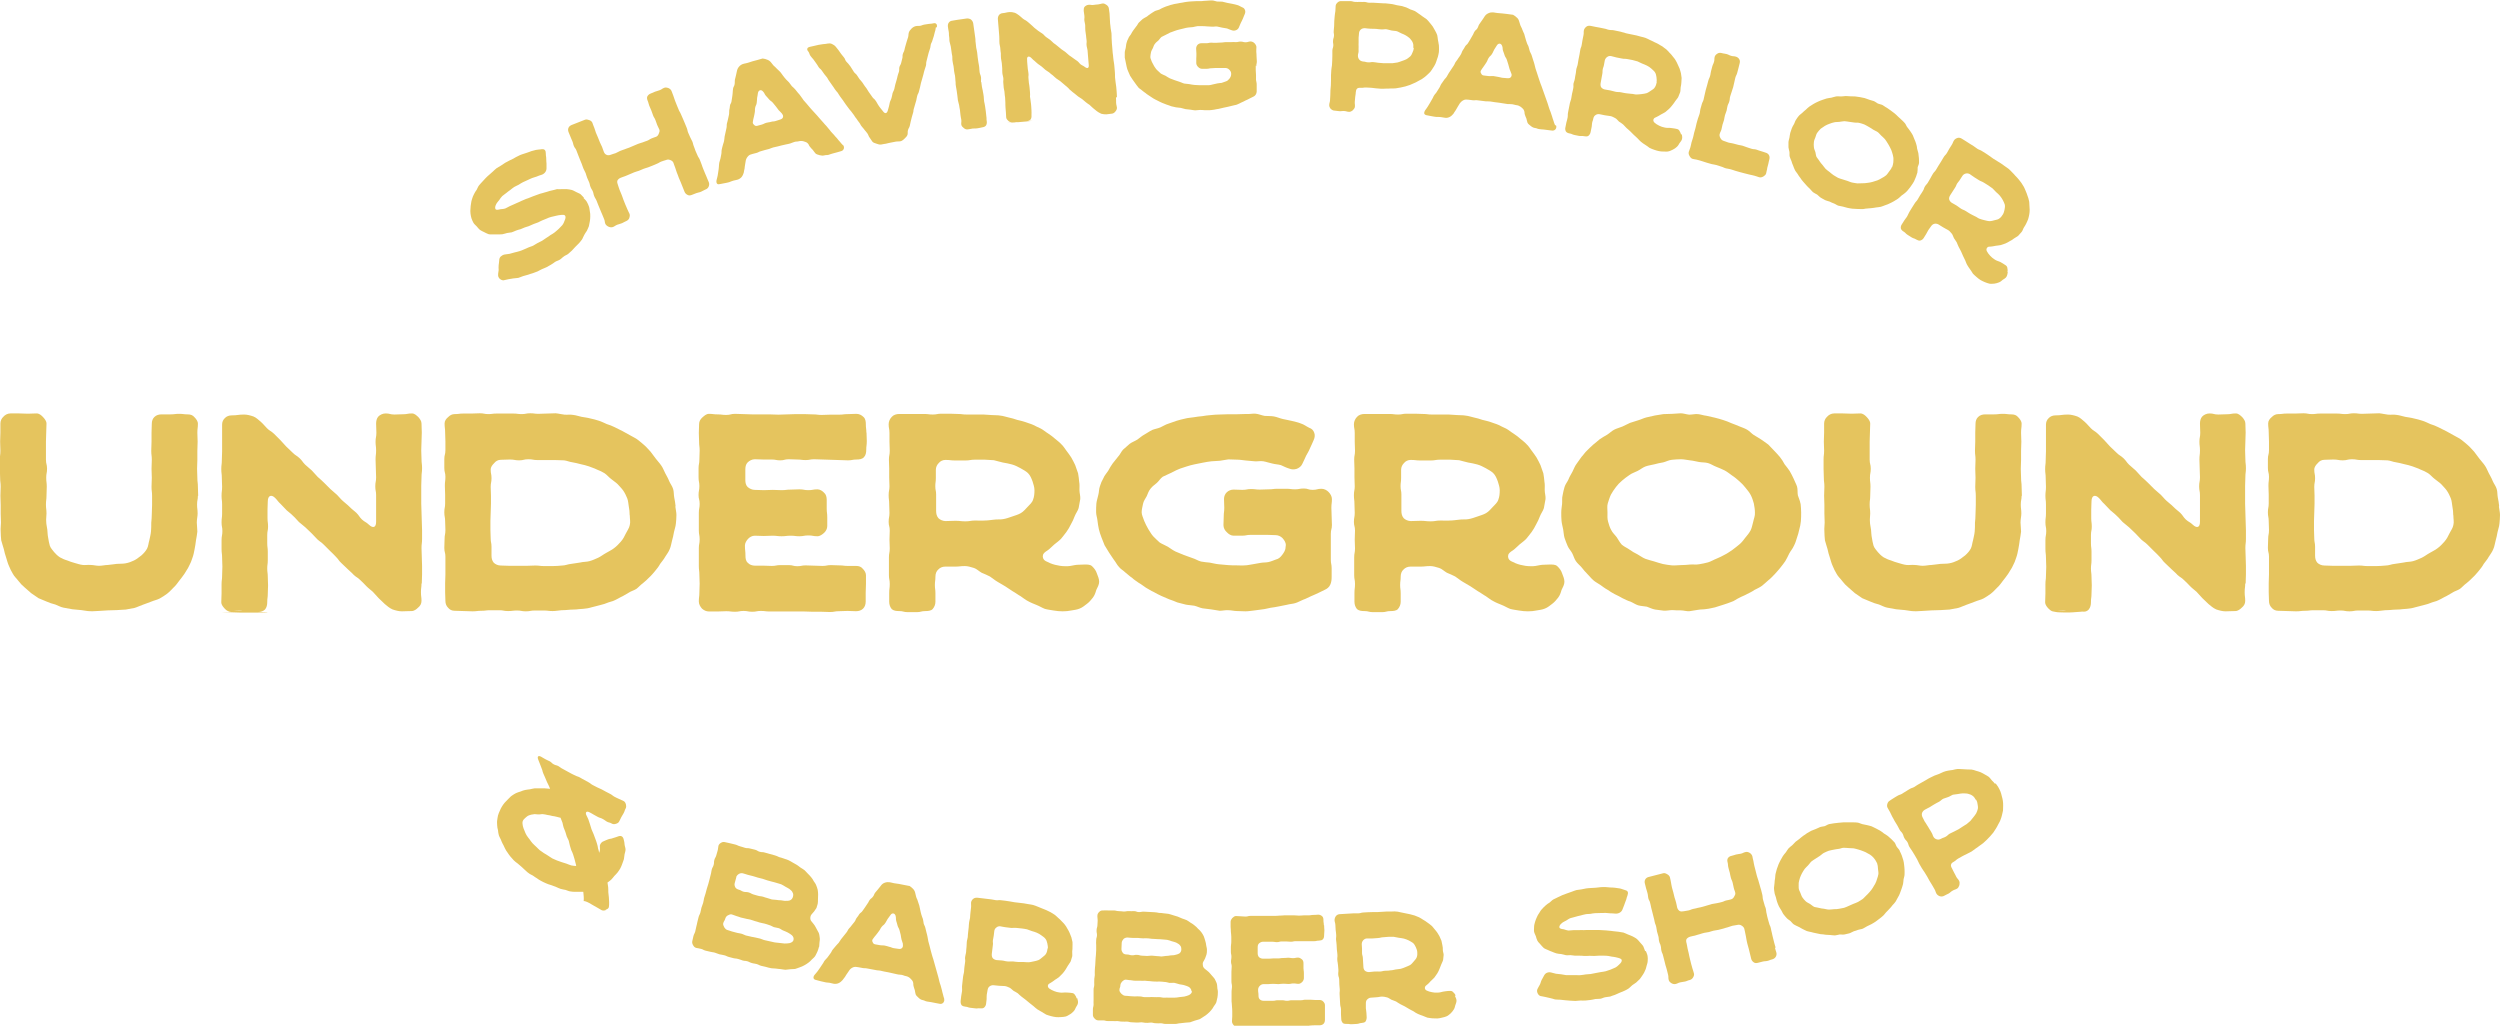 <?xml version="1.0" encoding="UTF-8"?>
<svg xmlns="http://www.w3.org/2000/svg" id="Layer_1" viewBox="0 0 182.8 75">
  <defs>
    <style>.cls-1{fill:#e5c45e;}</style>
  </defs>
  <g>
    <path class="cls-1" d="M14.47,36.25c0,.31-.06,.31-.06,.64s.04,.33,.04,.66c0,.21-.06,.41-.06,.66,0,.21,.04,.41,.04,.66-.02,.21-.06,.41-.1,.64-.02,.21-.06,.41-.1,.64-.04,.21-.08,.43-.16,.64-.06,.21-.14,.39-.25,.6-.08,.19-.23,.37-.33,.56-.12,.17-.25,.35-.39,.52-.12,.16-.25,.35-.41,.49-.14,.14-.29,.31-.47,.45-.17,.12-.35,.25-.54,.35-.19,.1-.41,.14-.62,.23-.19,.08-.39,.14-.62,.23-.19,.06-.39,.17-.6,.23l-.64,.12c-.21,.02-.43,.02-.66,.04-.21,.02-.43,0-.66,.02-.21,0-.41,.04-.64,.04s-.43,.04-.66,.02c-.21,0-.43-.06-.64-.08l-.64-.06c-.23-.04-.45-.08-.66-.12-.21-.04-.41-.16-.6-.23-.23-.06-.43-.12-.62-.21l-.6-.25c-.19-.12-.35-.25-.54-.37l-.49-.43c-.17-.14-.31-.29-.43-.45-.14-.19-.31-.33-.41-.52-.12-.19-.21-.39-.29-.58-.1-.21-.14-.41-.21-.62-.08-.21-.12-.41-.17-.62-.06-.23-.14-.43-.19-.64-.02-.23-.04-.43-.04-.66-.02-.23,.02-.43,.02-.64,0-.25-.02-.45-.02-.66v-.64c0-.33-.02-.33-.02-.66s.02-.33,.02-.66-.04-.33-.04-.66-.02-.33-.02-.66v-.66c0-.33,.04-.33,.04-.66s-.02-.33-.02-.66,.02-.33,.02-.66v-.66c0-.19,.08-.37,.21-.49,.12-.14,.31-.25,.52-.25h.64c.31,0,.31,.02,.64,.02,.31,0,.31-.02,.64-.02,.19,0,.35,.14,.47,.27s.25,.29,.25,.47c0,.33-.02,.33-.02,.66s-.02,.33-.02,.66v1.32c0,.33,.08,.33,.08,.66s-.06,.33-.06,.66,.04,.33,.04,.66-.02,.33-.02,.66c0,.31-.04,.31-.04,.64s.04,.33,.04,.66c0,.21-.04,.39-.02,.6,0,.19,.06,.39,.08,.58,.02,.19,.02,.39,.06,.58,.04,.21,.06,.39,.12,.58,.06,.19,.21,.33,.31,.47,.12,.14,.25,.27,.43,.39,.14,.08,.33,.17,.54,.23,.16,.06,.35,.14,.56,.19,.16,.04,.37,.12,.58,.14,.19,.02,.37-.02,.58,0,.19,0,.39,.06,.6,.06,.23,0,.45-.06,.64-.06,.25-.02,.45-.06,.66-.08,.23-.02,.45,0,.64-.04,.23-.04,.43-.12,.62-.21,.21-.1,.37-.25,.54-.37,.16-.14,.31-.31,.41-.49,.1-.19,.1-.39,.17-.62,.04-.21,.1-.41,.12-.64,.02-.21,.02-.41,.02-.64,.02-.21,.04-.43,.04-.66,0-.31,.02-.31,.02-.64v-.66c0-.33-.04-.33-.04-.66s.02-.33,.02-.66-.02-.33-.02-.66,.02-.33,.02-.66-.04-.33-.04-.66,.02-.33,.02-.66v-.66c0-.33,.02-.33,.02-.66,0-.19,.06-.37,.19-.49,.14-.14,.33-.19,.52-.19h.64c.33,0,.33-.04,.64-.04,.33,0,.33,.04,.64,.04,.21,0,.37,.06,.49,.21,.12,.12,.25,.29,.25,.47,0,.33-.04,.33-.04,.66s.02,.33,.02,.66-.02,.33-.02,.66v.66c0,.33-.02,.33-.02,.66s.02,.33,.02,.66,.04,.33,.04,.66,.02,.33,.02,.66Z"></path>
    <path class="cls-1" d="M30.82,42.66c0,.31-.04,.31-.04,.64s.04,.33,.04,.64c0,.21-.1,.37-.25,.49-.12,.12-.29,.25-.47,.25-.37,0-.37,.02-.72,.02-.21,0-.45-.06-.68-.14-.23-.1-.41-.27-.56-.39q-.23-.23-.45-.43c-.23-.23-.21-.25-.43-.47-.23-.21-.25-.19-.47-.41-.21-.21-.21-.23-.43-.43-.23-.23-.27-.19-.49-.39-.21-.23-.23-.21-.45-.43q-.23-.21-.45-.43c-.23-.21-.19-.25-.41-.47-.21-.21-.21-.23-.43-.43l-.45-.45c-.21-.21-.25-.19-.47-.39-.23-.23-.21-.23-.43-.45q-.23-.21-.45-.43c-.23-.21-.25-.19-.47-.39-.23-.23-.21-.25-.43-.45-.23-.23-.25-.21-.47-.41-.23-.23-.21-.23-.43-.45-.23-.21-.21-.25-.41-.45-.29-.29-.54-.17-.54,.25,0,.29-.02,.29-.02,.6v.62c0,.31,.04,.31,.04,.62s-.06,.31-.06,.62v.6c0,.31,.04,.31,.04,.62v.62c0,.31-.04,.31-.04,.6,0,.31,.04,.31,.04,.62s.02,.31,.02,.62-.02,.31-.02,.62c0,.29-.04,.29-.04,.6,0,.21-.04,.39-.16,.54-.12,.12-.31,.19-.52,.19,.39,0,.72,0,.72,.02,0,0-.33,.02-.72,.02h-1.28c-.33,0-.33-.02-.64-.02h-.72s.31-.02,.7-.02c-.19-.02-.35-.1-.47-.23s-.27-.29-.27-.49c0-.33,.02-.31,.02-.64v-.66c0-.33,.04-.33,.04-.64,0-.33,.02-.33,.02-.66,0-.31-.02-.31-.02-.64s-.04-.33-.04-.66v-.64c0-.33,.06-.33,.06-.66,0-.31-.06-.31-.06-.64s.04-.33,.04-.64v-.66c0-.33-.04-.33-.04-.64,0-.33,.04-.33,.04-.66,0-.31-.02-.31-.02-.64s-.04-.33-.04-.66c0-.31,.04-.31,.04-.64s.02-.33,.02-.64v-1.96c0-.19,.06-.35,.21-.49,.12-.12,.29-.19,.49-.19,.45,0,.45-.06,.91-.06,.21,0,.45,.06,.68,.14,.21,.08,.39,.27,.54,.39,.25,.23,.23,.25,.45,.47s.29,.19,.52,.41c.23,.21,.21,.23,.45,.45,.23,.23,.21,.25,.43,.47q.25,.23,.47,.45c.23,.23,.27,.19,.49,.39,.25,.23,.21,.27,.43,.49,.25,.23,.25,.21,.49,.43,.23,.23,.21,.25,.43,.47,.23,.21,.25,.21,.47,.43l.45,.45c.25,.23,.25,.21,.49,.43,.23,.23,.21,.25,.43,.45,.25,.23,.27,.21,.49,.43s.25,.21,.49,.43c.23,.23,.19,.27,.41,.49,.23,.21,.29,.17,.52,.39,.29,.27,.52,.21,.52-.21v-1.96c0-.31-.06-.31-.06-.64s.06-.33,.06-.66-.02-.33-.02-.64c0-.33-.02-.33-.02-.66s.04-.33,.04-.66-.04-.33-.04-.64c0-.33,.06-.33,.06-.66s-.02-.33-.02-.66c0-.19,.04-.39,.16-.52s.33-.23,.54-.23c.31,0,.31,.08,.64,.08,.31,0,.31-.02,.64-.02,.31,0,.31-.06,.64-.06,.19,0,.33,.14,.47,.27,.12,.14,.23,.29,.23,.47,0,.33,.02,.33,.02,.66s-.02,.33-.02,.66c0,.31-.02,.31-.02,.64s.02,.33,.02,.64c0,.33,.04,.33,.04,.66s-.04,.33-.04,.64c0,.33-.02,.33-.02,.66v1.3c0,.31,.02,.31,.02,.64s.02,.33,.02,.66c0,.31,.02,.31,.02,.64v.64c0,.33-.04,.33-.04,.66s.02,.33,.02,.64c0,.33,.02,.33,.02,.66v.64c0,.33-.02,.33-.02,.66Zm-13.3,2h.19s-.1-.02-.19-.02c-.23,0-.29,.02-.41,.02h.41Z"></path>
    <path class="cls-1" d="M49.38,37.03c.02,.21,.08,.41,.08,.62,0,.23-.02,.43-.04,.64-.02,.23-.1,.41-.14,.62-.04,.23-.08,.41-.14,.62-.06,.21-.08,.43-.17,.62-.08,.21-.21,.37-.33,.56-.1,.19-.25,.35-.37,.52-.1,.19-.23,.35-.37,.52-.14,.16-.27,.33-.43,.47-.14,.14-.29,.29-.47,.43-.17,.12-.31,.29-.47,.41-.19,.12-.39,.16-.58,.29-.19,.1-.37,.23-.56,.31-.19,.1-.37,.21-.58,.29-.21,.06-.41,.12-.62,.21-.19,.06-.39,.1-.6,.16-.21,.04-.41,.12-.64,.16-.21,.04-.41,.04-.62,.06-.23,.04-.43,.02-.64,.04-.23,.02-.43,.04-.64,.04-.23,.02-.43,.06-.64,.06-.33,0-.33-.04-.66-.04h-.64c-.33,0-.33,.06-.66,.06s-.33-.06-.64-.06c-.33,0-.33,.04-.66,.04s-.33-.06-.64-.06h-.66c-.33,0-.33,.04-.64,.04-.33,0-.33,.04-.66,.04s-.33-.02-.64-.02c-.33,0-.33-.02-.66-.02-.21,0-.37-.08-.49-.23-.12-.12-.19-.29-.19-.49,0-.31-.02-.31-.02-.64v-.64c0-.33,.02-.33,.02-.66v-1.3c0-.31-.08-.31-.08-.64s.02-.33,.02-.66c0-.31,.06-.31,.06-.64s-.02-.33-.02-.64c0-.33-.06-.33-.06-.66s.06-.33,.06-.64v-.66c0-.31-.02-.31-.02-.64s.04-.33,.04-.66c0-.31-.08-.31-.08-.64v-.66c0-.31,.08-.31,.08-.64v-.64c0-.33-.02-.33-.02-.66s-.04-.33-.04-.66c0-.19,.12-.35,.27-.47,.12-.12,.27-.21,.47-.21,.31,0,.31-.04,.62-.04h.6c.31,0,.31-.02,.62-.02s.31,.06,.62,.06c.29,0,.29-.04,.6-.04h1.22c.31,0,.31,.04,.62,.04s.31-.06,.62-.06,.31,.04,.6,.04c.31,0,.31-.02,.62-.02,.23,0,.43-.02,.64-.02,.23,.02,.43,.08,.64,.1,.21,.02,.43-.02,.64,.02,.21,.02,.41,.1,.62,.14,.21,.04,.43,.06,.64,.12,.21,.04,.41,.1,.6,.16,.21,.06,.41,.17,.6,.25,.21,.06,.39,.14,.58,.23,.21,.1,.39,.19,.58,.29,.19,.1,.39,.21,.56,.31,.19,.12,.39,.19,.56,.33,.16,.12,.33,.27,.49,.41,.16,.14,.29,.31,.43,.45,.14,.17,.25,.35,.39,.52,.12,.16,.27,.31,.39,.49,.12,.16,.19,.37,.29,.56,.1,.19,.21,.37,.29,.58,.08,.19,.23,.37,.29,.58,.06,.19,.04,.41,.08,.62,.04,.21,.08,.41,.1,.64Zm-3.34,.62c0-.21-.02-.39-.06-.6-.04-.21-.04-.43-.12-.62-.08-.19-.16-.37-.29-.56-.12-.17-.27-.31-.41-.47-.14-.14-.33-.25-.49-.39-.16-.12-.29-.29-.47-.41-.16-.1-.35-.19-.56-.27-.19-.1-.37-.14-.58-.23-.19-.06-.39-.12-.6-.16-.21-.06-.41-.1-.62-.14-.19-.02-.39-.12-.6-.14-.21-.02-.41,0-.64-.02h-1.3c-.33,0-.33-.06-.66-.06-.35,0-.35,.08-.68,.08s-.33-.06-.68-.06c-.33,0-.33,.02-.66,.02-.21,0-.37,.1-.49,.25-.12,.12-.25,.27-.25,.47,0,.31,.06,.31,.06,.62,0,.33-.06,.33-.06,.64s.02,.31,.02,.62v.62c0,.33-.02,.33-.02,.64s-.02,.31-.02,.62v.64c0,.31,.02,.31,.02,.62s.06,.31,.06,.62v.64c0,.21,.04,.37,.16,.52,.12,.12,.31,.21,.52,.21,.31,0,.31,.02,.62,.02h1.28c.31,0,.31-.02,.62-.02,.33,0,.33,.04,.64,.04h.64c.23,0,.45-.02,.68-.04,.23,0,.43-.1,.66-.12,.23-.04,.45-.06,.66-.1,.23-.06,.47-.04,.68-.1,.23-.06,.43-.16,.64-.25,.21-.1,.39-.25,.58-.35,.19-.12,.41-.21,.58-.35,.19-.14,.35-.31,.49-.47,.17-.19,.27-.39,.37-.6,.1-.21,.25-.39,.29-.62,.06-.23,0-.45,0-.7Z"></path>
    <path class="cls-1" d="M63.36,31.61c0,.33,.02,.33,.02,.64,0,.33-.04,.33-.04,.64,0,.21-.04,.41-.17,.54-.12,.14-.33,.17-.54,.17-.31,0-.31,.06-.62,.06s-.31-.02-.62-.02-.31-.02-.62-.02-.31-.02-.62-.02-.31-.02-.62-.02-.31,.06-.62,.06-.31-.04-.62-.04-.31-.02-.62-.02-.31,.08-.62,.08-.31-.06-.62-.06h-.62c-.31,0-.31-.02-.62-.02-.19,0-.39,.1-.52,.23-.14,.14-.17,.33-.17,.54v.74c0,.21,.04,.39,.17,.52,.14,.12,.33,.21,.52,.21,.33,0,.33,.02,.66,.02s.33-.02,.66-.02c.31,0,.31,.02,.64,.02s.33-.04,.66-.04,.33-.02,.64-.02c.33,0,.33,.06,.66,.06s.33-.06,.66-.06c.19,0,.37,.12,.49,.25,.14,.12,.19,.31,.19,.52v.64c0,.31,.04,.31,.04,.64v.64c0,.19-.1,.37-.23,.49s-.31,.25-.49,.25c-.33,0-.33-.06-.66-.06s-.33,.06-.66,.06c-.31,0-.31-.04-.64-.04s-.33,.04-.66,.04-.33-.04-.66-.04c-.31,0-.31,.02-.64,.02s-.33-.02-.66-.02c-.19,0-.37,.1-.49,.23s-.23,.31-.23,.49c0,.37,.04,.37,.04,.74,0,.19,.02,.39,.17,.52,.12,.14,.33,.21,.52,.21h.62c.31,0,.31,.02,.62,.02s.31-.06,.62-.06h.62c.31,0,.31,.08,.62,.08s.31-.06,.6-.06c.31,0,.31,.02,.62,.02s.31,.02,.62,.02,.31-.06,.62-.06,.31,.02,.62,.02,.31,.04,.62,.04h.6c.21,0,.37,.06,.49,.21,.12,.12,.23,.29,.23,.47v.64c0,.33-.02,.33-.02,.64v.64c0,.21-.06,.39-.19,.52s-.31,.19-.52,.19c-.31,0-.31-.02-.62-.02-.33,0-.33,.02-.64,.02s-.31,.06-.64,.06c-.31,0-.31-.02-.62-.02h-.64c-.31,0-.31-.02-.64-.02h-2.52c-.31,0-.31-.04-.64-.04-.31,0-.31,.06-.62,.06-.33,0-.33-.06-.64-.06s-.31,.06-.62,.06c-.33,0-.33-.04-.64-.04s-.31,.02-.64,.02h-.62c-.21,0-.37-.08-.52-.21-.12-.14-.23-.31-.23-.52,0-.33,.04-.33,.04-.64,0-.33,.02-.33,.02-.66s-.02-.33-.02-.64c0-.33-.04-.33-.04-.66v-1.3c0-.31,.06-.31,.06-.64s-.06-.33-.06-.66v-1.28c0-.33,.06-.33,.06-.66s-.08-.33-.08-.64c0-.33,.06-.33,.06-.66,0-.31-.06-.31-.06-.64v-.66c0-.31,.06-.31,.06-.64s.02-.33,.02-.64c0-.33-.04-.33-.04-.66,0-.31-.02-.31-.02-.64s.02-.33,.02-.66c0-.19,.1-.35,.23-.47,.14-.12,.29-.27,.49-.27,.31,0,.31,.04,.64,.04,.31,0,.31,.04,.62,.04,.33,0,.33-.08,.64-.08,.33,0,.33,.02,.64,.02s.31,.02,.64,.02h1.26c.31,0,.31,.02,.64,.02,.31,0,.31-.02,.62-.02,.33,0,.33-.02,.64-.02h.64c.31,0,.31,.02,.64,.02,.31,0,.31,.04,.62,.04,.33,0,.33-.02,.64-.02h.64c.31,0,.31-.04,.62-.04,.33,0,.33-.02,.64-.02,.21,0,.39,.1,.52,.23,.14,.12,.17,.33,.17,.52,0,.33,.04,.33,.04,.64Z"></path>
    <path class="cls-1" d="M80.2,41.92c.08,.21,.17,.41,.17,.62s-.12,.41-.21,.6c-.06,.21-.12,.39-.25,.56s-.27,.33-.43,.45c-.16,.12-.33,.27-.54,.35-.19,.08-.39,.1-.62,.14-.19,.04-.39,.06-.62,.06-.21,0-.43-.02-.66-.06-.21-.04-.43-.06-.64-.12-.21-.08-.41-.21-.62-.29-.19-.08-.41-.16-.6-.27-.21-.1-.37-.25-.56-.37-.19-.1-.37-.25-.56-.35l-.56-.37c-.19-.12-.39-.23-.56-.33-.21-.12-.37-.27-.56-.39-.19-.1-.41-.19-.6-.27-.21-.12-.37-.29-.56-.35-.25-.08-.47-.14-.66-.14-.37,0-.37,.04-.74,.04h-.72c-.19,0-.37,.08-.49,.21-.14,.12-.21,.31-.21,.52,0,.31-.04,.31-.04,.62,0,.29,.04,.29,.04,.6v.62c0,.21-.08,.39-.21,.54-.12,.12-.33,.14-.52,.14-.33,0-.33,.08-.64,.08h-.64c-.33,0-.33-.08-.64-.08-.21,0-.39-.02-.54-.14-.12-.14-.19-.33-.19-.54v-.64c0-.33,.04-.33,.04-.66s-.06-.33-.06-.64v-1.3c0-.33,.06-.33,.06-.66s-.02-.33-.02-.64c0-.33,.02-.33,.02-.66s-.08-.33-.08-.64c0-.33,.06-.33,.06-.66s-.02-.33-.02-.64c0-.33-.04-.33-.04-.66s.06-.33,.06-.64c0-.33-.02-.33-.02-.66v-.64c0-.33-.02-.33-.02-.66,0-.31,.06-.31,.06-.64s-.02-.33-.02-.66v-.64c0-.33-.06-.33-.06-.64,0-.21,.1-.41,.23-.54,.12-.14,.33-.21,.54-.21h1.84c.31,0,.31,.04,.62,.04s.31-.06,.62-.06h.62c.31,0,.31,.02,.6,.02,.31,0,.31,.04,.62,.04h1.24c.21,.02,.41,.02,.62,.04,.21,.02,.43,0,.62,.04,.23,.02,.41,.1,.62,.14,.21,.04,.39,.1,.6,.17,.21,.04,.39,.1,.6,.16,.19,.08,.39,.12,.58,.21,.19,.1,.39,.19,.56,.27,.19,.1,.35,.25,.52,.35,.19,.12,.35,.25,.49,.37,.16,.14,.35,.27,.47,.41,.16,.14,.27,.33,.39,.49,.12,.16,.25,.33,.35,.49,.1,.19,.21,.37,.29,.56,.08,.21,.14,.39,.21,.6,.04,.21,.06,.41,.08,.62,.04,.19,.02,.39,.02,.6,0,.23,.08,.45,.06,.66l-.12,.66c-.06,.21-.21,.39-.29,.6-.08,.21-.16,.39-.27,.58-.1,.21-.21,.39-.33,.56-.14,.19-.27,.35-.41,.52-.17,.17-.35,.29-.49,.41-.19,.16-.33,.33-.49,.43-.16,.1-.31,.21-.33,.35-.04,.14,.02,.33,.21,.43,.19,.1,.43,.21,.68,.27,.23,.06,.49,.1,.72,.1,.27,.02,.52-.04,.72-.08s.43-.02,.66-.04c.23,0,.45-.02,.6,.12,.17,.16,.29,.33,.35,.52Zm-4.56-6.08c0-.23-.08-.43-.14-.64-.08-.21-.16-.43-.33-.6-.14-.14-.35-.25-.56-.37-.19-.1-.39-.21-.62-.27-.21-.06-.43-.1-.66-.14-.21-.04-.43-.12-.66-.17-.23-.02-.45-.02-.68-.04h-.68c-.37,0-.37,.06-.72,.06h-.74c-.35,0-.35-.04-.72-.04-.19,0-.37,.08-.49,.23-.12,.12-.21,.29-.21,.49v.6c0,.31-.04,.31-.04,.6,0,.31,.06,.31,.06,.6v1.2c0,.21,.04,.39,.17,.54,.12,.12,.33,.21,.52,.21,.37,0,.37-.02,.72-.02,.37,0,.37,.04,.74,.04,.35,0,.35-.06,.72-.06,.23,0,.45,.02,.68,0,.23,0,.45-.04,.66-.06,.25-.04,.47,0,.68-.04,.25-.04,.45-.12,.66-.19,.23-.08,.45-.14,.64-.25,.21-.12,.35-.31,.49-.45,.16-.17,.35-.33,.41-.54,.08-.21,.1-.43,.1-.68Z"></path>
    <path class="cls-1" d="M97.31,39.03v1.9c0,.31,.06,.31,.06,.62v.64c0,.19-.02,.39-.1,.56-.08,.19-.25,.31-.39,.37q-.23,.12-.47,.23c-.19,.1-.37,.16-.56,.25-.19,.08-.37,.19-.56,.25-.21,.08-.37,.19-.58,.25-.19,.06-.39,.06-.6,.12l-.6,.12c-.21,.04-.41,.08-.6,.1-.21,.04-.41,.1-.62,.12-.19,.02-.39,.06-.6,.08s-.41,.06-.62,.06-.41-.02-.62-.02-.41-.06-.62-.06c-.23-.02-.43,.04-.64,.04-.21-.02-.41-.08-.62-.1-.21-.04-.43-.04-.64-.08-.21-.04-.39-.14-.6-.19-.21-.04-.43-.04-.62-.08-.21-.06-.41-.1-.62-.16-.21-.08-.39-.17-.6-.23l-.58-.25c-.19-.08-.37-.19-.56-.29-.19-.08-.37-.21-.56-.31-.16-.1-.33-.25-.52-.35-.16-.12-.35-.23-.49-.37-.19-.12-.33-.27-.49-.39-.14-.14-.35-.25-.47-.41-.14-.14-.23-.35-.37-.52-.12-.16-.23-.35-.35-.52-.1-.19-.23-.35-.33-.54-.08-.19-.16-.39-.23-.58-.08-.21-.14-.39-.19-.6-.04-.21-.08-.41-.1-.62s-.1-.41-.1-.62,0-.43,.02-.64c.02-.21,.1-.41,.14-.62,.06-.21,.04-.43,.12-.64,.06-.21,.14-.39,.25-.58,.08-.21,.23-.35,.35-.54,.1-.19,.21-.37,.33-.54l.39-.49c.14-.14,.23-.37,.37-.52l.49-.43c.16-.12,.37-.19,.56-.31,.17-.12,.33-.27,.52-.37,.19-.1,.35-.23,.56-.33,.19-.08,.39-.1,.6-.19,.19-.08,.37-.21,.58-.27,.21-.08,.39-.14,.6-.21,.21-.06,.41-.12,.62-.16,.21-.06,.41-.06,.64-.1,.21-.04,.41-.06,.62-.08,.21-.04,.41-.06,.64-.08,.21-.02,.41-.04,.62-.04,.23-.02,.43,0,.64-.02h.64c.23,0,.45-.02,.68-.02,.23,.02,.45-.04,.68-.02s.43,.12,.66,.16c.23,.02,.47,0,.68,.04,.23,.04,.43,.14,.66,.19,.23,.06,.45,.08,.66,.14,.23,.06,.45,.1,.66,.19,.21,.06,.39,.21,.6,.31,.19,.06,.31,.19,.37,.37,.06,.16,.04,.35-.04,.52-.14,.29-.12,.31-.27,.6-.12,.29-.14,.27-.29,.56-.14,.29-.12,.29-.27,.58-.08,.19-.25,.31-.41,.37-.19,.06-.37,.06-.56-.02-.21-.06-.39-.16-.6-.25-.21-.06-.43-.06-.64-.12-.21-.04-.41-.12-.64-.16-.21-.04-.43,.02-.64,0l-.66-.06c-.21-.02-.41-.06-.64-.06-.21,0-.41-.02-.62-.02-.21,.02-.41,.08-.62,.1-.21,.02-.41,.02-.62,.04s-.41,.06-.62,.1l-.6,.12c-.21,.04-.41,.1-.6,.16-.21,.08-.41,.12-.6,.21-.21,.08-.37,.19-.56,.27-.19,.1-.39,.17-.58,.27-.17,.12-.29,.33-.43,.45-.16,.14-.33,.25-.45,.41-.14,.16-.21,.37-.29,.56-.1,.19-.23,.35-.27,.56-.04,.21-.1,.41-.1,.62s.12,.41,.19,.64c.08,.19,.17,.37,.29,.58,.12,.17,.21,.37,.37,.54,.14,.14,.31,.31,.47,.45,.19,.12,.39,.19,.6,.31,.19,.12,.35,.25,.56,.35l.6,.25c.21,.08,.41,.14,.64,.23,.21,.06,.39,.19,.62,.25,.21,.04,.43,.06,.64,.08,.23,.04,.43,.1,.66,.12l.66,.06c.23,.02,.43,.02,.66,.02,.21,0,.39,.02,.58,0,.21,0,.39-.06,.58-.08,.19-.02,.37-.08,.56-.1,.21-.04,.39-.02,.58-.06,.19-.04,.37-.12,.56-.19,.19-.04,.33-.17,.45-.33s.25-.35,.25-.56c0-.08,.02-.08,.02-.16,0-.21-.12-.37-.25-.52-.12-.12-.31-.21-.49-.21-.31,0-.31-.02-.62-.02h-1.22c-.31,0-.31,.06-.62,.06h-.62c-.19,0-.37-.12-.49-.25-.14-.12-.25-.31-.25-.52,0-.31,.02-.31,.02-.64,0-.31,.04-.31,.04-.64,0-.31-.02-.31-.02-.64,0-.19,.08-.37,.21-.49s.31-.19,.49-.19c.33,0,.33,.02,.64,.02,.33,0,.33-.06,.64-.06,.33,0,.33,.04,.64,.04,.33,0,.33-.02,.66-.02,.31,0,.31-.04,.64-.04h.64c.31,0,.31,.04,.64,.04,.31,0,.31-.06,.64-.06,.31,0,.31,.1,.64,.1s.33-.08,.64-.08c.21,0,.39,.1,.52,.23,.14,.14,.25,.33,.25,.52,0,.33-.04,.33-.04,.64s.02,.31,.02,.64c0,.31,.02,.31,.02,.62s-.08,.31-.08,.64Z"></path>
    <path class="cls-1" d="M114.22,41.92c.08,.21,.17,.41,.17,.62s-.12,.41-.21,.6c-.06,.21-.12,.39-.25,.56s-.27,.33-.43,.45c-.16,.12-.33,.27-.54,.35-.19,.08-.39,.1-.62,.14-.19,.04-.39,.06-.62,.06-.21,0-.43-.02-.66-.06-.21-.04-.43-.06-.64-.12-.21-.08-.41-.21-.62-.29-.19-.08-.41-.16-.6-.27-.21-.1-.37-.25-.56-.37-.19-.1-.37-.25-.56-.35l-.56-.37c-.19-.12-.39-.23-.56-.33-.21-.12-.37-.27-.56-.39-.19-.1-.41-.19-.6-.27-.21-.12-.37-.29-.56-.35-.25-.08-.47-.14-.66-.14-.37,0-.37,.04-.74,.04h-.72c-.19,0-.37,.08-.49,.21-.14,.12-.21,.31-.21,.52,0,.31-.04,.31-.04,.62,0,.29,.04,.29,.04,.6v.62c0,.21-.08,.39-.21,.54-.12,.12-.33,.14-.52,.14-.33,0-.33,.08-.64,.08h-.64c-.33,0-.33-.08-.64-.08-.21,0-.39-.02-.54-.14-.12-.14-.19-.33-.19-.54v-.64c0-.33,.04-.33,.04-.66s-.06-.33-.06-.64v-1.3c0-.33,.06-.33,.06-.66s-.02-.33-.02-.64c0-.33,.02-.33,.02-.66s-.08-.33-.08-.64c0-.33,.06-.33,.06-.66s-.02-.33-.02-.64c0-.33-.04-.33-.04-.66s.06-.33,.06-.64c0-.33-.02-.33-.02-.66v-.64c0-.33-.02-.33-.02-.66,0-.31,.06-.31,.06-.64s-.02-.33-.02-.66v-.64c0-.33-.06-.33-.06-.64,0-.21,.1-.41,.23-.54,.12-.14,.33-.21,.54-.21h1.84c.31,0,.31,.04,.62,.04s.31-.06,.62-.06h.62c.31,0,.31,.02,.6,.02,.31,0,.31,.04,.62,.04h1.24c.21,.02,.41,.02,.62,.04,.21,.02,.43,0,.62,.04,.23,.02,.41,.1,.62,.14,.21,.04,.39,.1,.6,.17,.21,.04,.39,.1,.6,.16,.19,.08,.39,.12,.58,.21,.19,.1,.39,.19,.56,.27,.19,.1,.35,.25,.52,.35,.19,.12,.35,.25,.49,.37,.16,.14,.35,.27,.47,.41,.16,.14,.27,.33,.39,.49,.12,.16,.25,.33,.35,.49,.1,.19,.21,.37,.29,.56,.08,.21,.14,.39,.21,.6,.04,.21,.06,.41,.08,.62,.04,.19,.02,.39,.02,.6,0,.23,.08,.45,.06,.66l-.12,.66c-.06,.21-.21,.39-.29,.6-.08,.21-.16,.39-.27,.58-.1,.21-.21,.39-.33,.56-.14,.19-.27,.35-.41,.52-.17,.17-.35,.29-.49,.41-.19,.16-.33,.33-.49,.43-.16,.1-.31,.21-.33,.35-.04,.14,.02,.33,.21,.43,.19,.1,.43,.21,.68,.27,.23,.06,.49,.1,.72,.1,.27,.02,.52-.04,.72-.08s.43-.02,.66-.04c.23,0,.45-.02,.6,.12,.17,.16,.29,.33,.35,.52Zm-4.56-6.08c0-.23-.08-.43-.14-.64-.08-.21-.16-.43-.33-.6-.14-.14-.35-.25-.56-.37-.19-.1-.39-.21-.62-.27-.21-.06-.43-.1-.66-.14-.21-.04-.43-.12-.66-.17-.23-.02-.45-.02-.68-.04h-.68c-.37,0-.37,.06-.72,.06h-.74c-.35,0-.35-.04-.72-.04-.19,0-.37,.08-.49,.23-.12,.12-.21,.29-.21,.49v.6c0,.31-.04,.31-.04,.6,0,.31,.06,.31,.06,.6v1.2c0,.21,.04,.39,.17,.54,.12,.12,.33,.21,.52,.21,.37,0,.37-.02,.72-.02,.37,0,.37,.04,.74,.04,.35,0,.35-.06,.72-.06,.23,0,.45,.02,.68,0,.23,0,.45-.04,.66-.06,.25-.04,.47,0,.68-.04,.25-.04,.45-.12,.66-.19,.23-.08,.45-.14,.64-.25,.21-.12,.35-.31,.49-.45,.16-.17,.35-.33,.41-.54,.08-.21,.1-.43,.1-.68Z"></path>
    <path class="cls-1" d="M147.82,36.25c0,.31-.06,.31-.06,.64s.04,.33,.04,.66c0,.21-.06,.41-.06,.66,0,.21,.04,.41,.04,.66-.02,.21-.06,.41-.1,.64-.02,.21-.06,.41-.1,.64-.04,.21-.08,.43-.16,.64-.06,.21-.14,.39-.25,.6-.08,.19-.23,.37-.33,.56-.12,.17-.25,.35-.39,.52-.12,.16-.25,.35-.41,.49-.14,.14-.29,.31-.47,.45-.17,.12-.35,.25-.54,.35-.19,.1-.41,.14-.62,.23-.19,.08-.39,.14-.62,.23-.19,.06-.39,.17-.6,.23l-.64,.12c-.21,.02-.43,.02-.66,.04-.21,.02-.43,0-.66,.02-.21,0-.41,.04-.64,.04s-.43,.04-.66,.02c-.21,0-.43-.06-.64-.08l-.64-.06c-.23-.04-.45-.08-.66-.12-.21-.04-.41-.16-.6-.23-.23-.06-.43-.12-.62-.21l-.6-.25c-.19-.12-.35-.25-.54-.37l-.49-.43c-.17-.14-.31-.29-.43-.45-.14-.19-.31-.33-.41-.52-.12-.19-.21-.39-.29-.58-.1-.21-.14-.41-.21-.62-.08-.21-.12-.41-.17-.62-.06-.23-.14-.43-.19-.64-.02-.23-.04-.43-.04-.66-.02-.23,.02-.43,.02-.64,0-.25-.02-.45-.02-.66v-.64c0-.33-.02-.33-.02-.66s.02-.33,.02-.66-.04-.33-.04-.66-.02-.33-.02-.66v-.66c0-.33,.04-.33,.04-.66s-.02-.33-.02-.66,.02-.33,.02-.66v-.66c0-.19,.08-.37,.21-.49,.12-.14,.31-.25,.52-.25h.64c.31,0,.31,.02,.64,.02,.31,0,.31-.02,.64-.02,.19,0,.35,.14,.47,.27s.25,.29,.25,.47c0,.33-.02,.33-.02,.66s-.02,.33-.02,.66v1.32c0,.33,.08,.33,.08,.66s-.06,.33-.06,.66,.04,.33,.04,.66-.02,.33-.02,.66c0,.31-.04,.31-.04,.64s.04,.33,.04,.66c0,.21-.04,.39-.02,.6,0,.19,.06,.39,.08,.58,.02,.19,.02,.39,.06,.58,.04,.21,.06,.39,.12,.58,.06,.19,.21,.33,.31,.47,.12,.14,.25,.27,.43,.39,.14,.08,.33,.17,.54,.23,.16,.06,.35,.14,.56,.19,.16,.04,.37,.12,.58,.14,.19,.02,.37-.02,.58,0,.19,0,.39,.06,.6,.06,.23,0,.45-.06,.64-.06,.25-.02,.45-.06,.66-.08,.23-.02,.45,0,.64-.04,.23-.04,.43-.12,.62-.21,.21-.1,.37-.25,.54-.37,.16-.14,.31-.31,.41-.49,.1-.19,.1-.39,.17-.62,.04-.21,.1-.41,.12-.64,.02-.21,.02-.41,.02-.64,.02-.21,.04-.43,.04-.66,0-.31,.02-.31,.02-.64v-.66c0-.33-.04-.33-.04-.66s.02-.33,.02-.66-.02-.33-.02-.66,.02-.33,.02-.66-.04-.33-.04-.66,.02-.33,.02-.66v-.66c0-.33,.02-.33,.02-.66,0-.19,.06-.37,.19-.49,.14-.14,.33-.19,.52-.19h.64c.33,0,.33-.04,.64-.04,.33,0,.33,.04,.64,.04,.21,0,.37,.06,.49,.21,.12,.12,.25,.29,.25,.47,0,.33-.04,.33-.04,.66s.02,.33,.02,.66-.02,.33-.02,.66v.66c0,.33-.02,.33-.02,.66s.02,.33,.02,.66,.04,.33,.04,.66,.02,.33,.02,.66Z"></path>
    <path class="cls-1" d="M164.17,42.66c0,.31-.04,.31-.04,.64s.04,.33,.04,.64c0,.21-.1,.37-.25,.49-.12,.12-.29,.25-.47,.25-.37,0-.37,.02-.72,.02-.21,0-.45-.06-.68-.14-.23-.1-.41-.27-.56-.39q-.23-.23-.45-.43c-.23-.23-.21-.25-.43-.47-.23-.21-.25-.19-.47-.41-.21-.21-.21-.23-.43-.43-.23-.23-.27-.19-.49-.39-.21-.23-.23-.21-.45-.43q-.23-.21-.45-.43c-.23-.21-.19-.25-.41-.47-.21-.21-.21-.23-.43-.43l-.45-.45c-.21-.21-.25-.19-.47-.39-.23-.23-.21-.23-.43-.45q-.23-.21-.45-.43c-.23-.21-.25-.19-.47-.39-.23-.23-.21-.25-.43-.45-.23-.23-.25-.21-.47-.41-.23-.23-.21-.23-.43-.45-.23-.21-.21-.25-.41-.45-.29-.29-.54-.17-.54,.25,0,.29-.02,.29-.02,.6v.62c0,.31,.04,.31,.04,.62s-.06,.31-.06,.62v.6c0,.31,.04,.31,.04,.62v.62c0,.31-.04,.31-.04,.6,0,.31,.04,.31,.04,.62s.02,.31,.02,.62-.02,.31-.02,.62c0,.29-.04,.29-.04,.6,0,.21-.04,.39-.16,.54-.08,.1-.25,.18-.37,.16-.08-.01-.17,0-.25,.01l-.29,.02c-.16,.01-.33,.03-.49,.03h-.39c-.12,0-.25,0-.37-.01-.16,0-.32-.04-.48-.07-.1-.02-.21-.11-.28-.18-.12-.12-.27-.29-.27-.49,0-.33,.02-.31,.02-.64v-.66c0-.33,.04-.33,.04-.64,0-.33,.02-.33,.02-.66,0-.31-.02-.31-.02-.64s-.04-.33-.04-.66v-.64c0-.33,.06-.33,.06-.66,0-.31-.06-.31-.06-.64s.04-.33,.04-.64v-.66c0-.33-.04-.33-.04-.64,0-.33,.04-.33,.04-.66,0-.31-.02-.31-.02-.64s-.04-.33-.04-.66c0-.31,.04-.31,.04-.64s.02-.33,.02-.64v-1.96c0-.19,.06-.35,.21-.49,.12-.12,.29-.19,.49-.19,.45,0,.45-.06,.91-.06,.21,0,.45,.06,.68,.14,.21,.08,.39,.27,.54,.39,.25,.23,.23,.25,.45,.47s.29,.19,.52,.41c.23,.21,.21,.23,.45,.45,.23,.23,.21,.25,.43,.47q.25,.23,.47,.45c.23,.23,.27,.19,.49,.39,.25,.23,.21,.27,.43,.49,.25,.23,.25,.21,.49,.43,.23,.23,.21,.25,.43,.47,.23,.21,.25,.21,.47,.43l.45,.45c.25,.23,.25,.21,.49,.43,.23,.23,.21,.25,.43,.45,.25,.23,.27,.21,.49,.43s.25,.21,.49,.43c.23,.23,.19,.27,.41,.49,.23,.21,.29,.17,.52,.39,.29,.27,.52,.21,.52-.21v-1.96c0-.31-.06-.31-.06-.64s.06-.33,.06-.66-.02-.33-.02-.64c0-.33-.02-.33-.02-.66s.04-.33,.04-.66-.04-.33-.04-.64c0-.33,.06-.33,.06-.66s-.02-.33-.02-.66c0-.19,.04-.39,.16-.52s.33-.23,.54-.23c.31,0,.31,.08,.64,.08,.31,0,.31-.02,.64-.02,.31,0,.31-.06,.64-.06,.19,0,.33,.14,.47,.27,.12,.14,.23,.29,.23,.47,0,.33,.02,.33,.02,.66s-.02,.33-.02,.66c0,.31-.02,.31-.02,.64s.02,.33,.02,.64c0,.33,.04,.33,.04,.66s-.04,.33-.04,.64c0,.33-.02,.33-.02,.66v1.3c0,.31,.02,.31,.02,.64s.02,.33,.02,.66c0,.31,.02,.31,.02,.64v.64c0,.33-.04,.33-.04,.66s.02,.33,.02,.64c0,.33,.02,.33,.02,.66v.64c0,.33-.02,.33-.02,.66Zm-13.3,2h.19s-.1-.02-.19-.02c-.23,0-.29,.02-.41,.02h.41Z"></path>
    <path class="cls-1" d="M182.72,37.03c.02,.21,.08,.41,.08,.62,0,.23-.02,.43-.04,.64-.02,.23-.1,.41-.14,.62-.04,.23-.08,.41-.14,.62-.06,.21-.08,.43-.17,.62-.08,.21-.21,.37-.33,.56-.1,.19-.25,.35-.37,.52-.1,.19-.23,.35-.37,.52-.14,.16-.27,.33-.43,.47-.14,.14-.29,.29-.47,.43-.17,.12-.31,.29-.47,.41-.19,.12-.39,.16-.58,.29-.19,.1-.37,.23-.56,.31-.19,.1-.37,.21-.58,.29-.21,.06-.41,.12-.62,.21-.19,.06-.39,.1-.6,.16-.21,.04-.41,.12-.64,.16-.21,.04-.41,.04-.62,.06-.23,.04-.43,.02-.64,.04-.23,.02-.43,.04-.64,.04-.23,.02-.43,.06-.64,.06-.33,0-.33-.04-.66-.04h-.64c-.33,0-.33,.06-.66,.06s-.33-.06-.64-.06c-.33,0-.33,.04-.66,.04s-.33-.06-.64-.06h-.66c-.33,0-.33,.04-.64,.04-.33,0-.33,.04-.66,.04s-.33-.02-.64-.02c-.33,0-.33-.02-.66-.02-.21,0-.37-.08-.49-.23-.12-.12-.19-.29-.19-.49,0-.31-.02-.31-.02-.64v-.64c0-.33,.02-.33,.02-.66v-1.3c0-.31-.08-.31-.08-.64s.02-.33,.02-.66c0-.31,.06-.31,.06-.64s-.02-.33-.02-.64c0-.33-.06-.33-.06-.66s.06-.33,.06-.64v-.66c0-.31-.02-.31-.02-.64s.04-.33,.04-.66c0-.31-.08-.31-.08-.64v-.66c0-.31,.08-.31,.08-.64v-.64c0-.33-.02-.33-.02-.66s-.04-.33-.04-.66c0-.19,.12-.35,.27-.47,.12-.12,.27-.21,.47-.21,.31,0,.31-.04,.62-.04h.6c.31,0,.31-.02,.62-.02s.31,.06,.62,.06c.29,0,.29-.04,.6-.04h1.22c.31,0,.31,.04,.62,.04s.31-.06,.62-.06,.31,.04,.6,.04c.31,0,.31-.02,.62-.02,.23,0,.43-.02,.64-.02,.23,.02,.43,.08,.64,.1,.21,.02,.43-.02,.64,.02,.21,.02,.41,.1,.62,.14,.21,.04,.43,.06,.64,.12,.21,.04,.41,.1,.6,.16,.21,.06,.41,.17,.6,.25,.21,.06,.39,.14,.58,.23,.21,.1,.39,.19,.58,.29,.19,.1,.39,.21,.56,.31,.19,.12,.39,.19,.56,.33,.16,.12,.33,.27,.49,.41,.16,.14,.29,.31,.43,.45,.14,.17,.25,.35,.39,.52,.12,.16,.27,.31,.39,.49,.12,.16,.19,.37,.29,.56,.1,.19,.21,.37,.29,.58,.08,.19,.23,.37,.29,.58,.06,.19,.04,.41,.08,.62,.04,.21,.08,.41,.1,.64Zm-3.34,.62c0-.21-.02-.39-.06-.6-.04-.21-.04-.43-.12-.62-.08-.19-.16-.37-.29-.56-.12-.17-.27-.31-.41-.47-.14-.14-.33-.25-.49-.39-.16-.12-.29-.29-.47-.41-.16-.1-.35-.19-.56-.27-.19-.1-.37-.14-.58-.23-.19-.06-.39-.12-.6-.16-.21-.06-.41-.1-.62-.14-.19-.02-.39-.12-.6-.14-.21-.02-.41,0-.64-.02h-1.3c-.33,0-.33-.06-.66-.06-.35,0-.35,.08-.68,.08s-.33-.06-.68-.06c-.33,0-.33,.02-.66,.02-.21,0-.37,.1-.49,.25-.12,.12-.25,.27-.25,.47,0,.31,.06,.31,.06,.62,0,.33-.06,.33-.06,.64s.02,.31,.02,.62v.62c0,.33-.02,.33-.02,.64s-.02,.31-.02,.62v.64c0,.31,.02,.31,.02,.62s.06,.31,.06,.62v.64c0,.21,.04,.37,.16,.52,.12,.12,.31,.21,.52,.21,.31,0,.31,.02,.62,.02h1.28c.31,0,.31-.02,.62-.02,.33,0,.33,.04,.64,.04h.64c.23,0,.45-.02,.68-.04,.23,0,.43-.1,.66-.12,.23-.04,.45-.06,.66-.1,.23-.06,.47-.04,.68-.1,.23-.06,.43-.16,.64-.25,.21-.1,.39-.25,.58-.35,.19-.12,.41-.21,.58-.35,.19-.14,.35-.31,.49-.47,.17-.19,.27-.39,.37-.6,.1-.21,.25-.39,.29-.62,.06-.23,0-.45,0-.7Z"></path>
    <path class="cls-1" d="M131.66,36.83c.02,.21,.04,.43,.04,.64s0,.43-.02,.64c-.02,.21-.06,.41-.12,.62-.04,.21-.1,.39-.17,.6-.06,.21-.12,.39-.23,.6-.08,.19-.23,.35-.33,.54-.1,.19-.17,.37-.29,.56-.1,.16-.25,.33-.37,.49-.14,.16-.27,.33-.41,.47-.14,.14-.29,.31-.45,.43-.17,.14-.31,.29-.47,.41s-.37,.21-.56,.31c-.16,.12-.37,.21-.56,.31-.17,.1-.37,.16-.56,.27-.19,.08-.35,.23-.56,.29-.19,.08-.39,.14-.6,.21l-.6,.19c-.21,.04-.41,.1-.62,.12-.21,.04-.41,.02-.62,.06-.21,.02-.41,.08-.62,.1s-.43-.06-.64-.06-.41,0-.62-.02c-.21,0-.43,.06-.64,.04s-.41-.06-.62-.08c-.21-.04-.41-.14-.6-.21-.21-.04-.43-.04-.64-.1-.19-.06-.37-.19-.56-.27-.21-.06-.39-.16-.58-.25-.19-.1-.37-.21-.56-.29-.19-.1-.37-.21-.54-.33-.19-.1-.35-.23-.52-.35-.17-.12-.37-.21-.52-.35-.16-.14-.29-.31-.43-.45-.14-.14-.29-.31-.41-.47-.14-.17-.31-.29-.43-.47-.12-.17-.17-.39-.27-.58-.1-.19-.25-.33-.33-.52-.08-.21-.17-.39-.23-.6-.06-.19-.06-.41-.1-.62-.04-.21-.1-.41-.12-.62s-.02-.41-.02-.62,.04-.41,.06-.62c.02-.21-.02-.43,.04-.64,.04-.21,.08-.41,.14-.6,.06-.21,.21-.37,.29-.56,.08-.21,.19-.37,.29-.56,.1-.19,.16-.39,.29-.56l.37-.52c.14-.14,.25-.33,.41-.47,.14-.14,.29-.29,.45-.43,.17-.12,.31-.27,.47-.39,.17-.12,.37-.23,.54-.33,.19-.12,.33-.27,.52-.37,.19-.1,.39-.14,.6-.23,.19-.08,.37-.19,.56-.27l.6-.19c.21-.06,.39-.16,.6-.21,.21-.04,.41-.1,.62-.14s.41-.06,.62-.1c.21-.02,.41,0,.64-.02,.21,0,.41-.04,.62-.04s.41,.08,.62,.1c.23,0,.43-.06,.64-.04s.41,.1,.62,.12c.21,.04,.41,.1,.62,.14,.21,.06,.41,.1,.6,.17,.21,.06,.39,.14,.6,.23,.19,.08,.39,.14,.58,.23,.19,.08,.39,.14,.58,.25s.33,.29,.49,.39c.19,.12,.37,.21,.54,.33,.16,.12,.35,.23,.52,.37l.43,.45c.14,.14,.29,.31,.41,.45,.14,.17,.25,.35,.35,.54,.12,.16,.27,.33,.37,.49,.1,.19,.21,.37,.29,.56,.08,.21,.19,.39,.25,.58,.06,.21,.02,.43,.06,.64,.06,.21,.16,.39,.19,.6Zm-3.34,.64c0-.23-.04-.43-.08-.66-.06-.21-.12-.41-.23-.62-.1-.19-.25-.37-.39-.54-.12-.16-.29-.33-.45-.47s-.33-.29-.52-.41c-.17-.12-.35-.27-.54-.37-.21-.1-.41-.19-.62-.27s-.39-.21-.6-.27c-.21-.06-.45-.04-.66-.08-.23-.04-.43-.1-.66-.12-.21-.02-.43-.08-.66-.08s-.45,.02-.66,.04c-.23,.02-.43,.14-.64,.19-.23,.04-.43,.08-.64,.14-.23,.06-.45,.08-.66,.16s-.37,.23-.58,.33c-.19,.1-.41,.16-.58,.29-.19,.12-.37,.27-.54,.41-.17,.14-.33,.31-.45,.47-.14,.19-.27,.37-.37,.56-.1,.21-.16,.43-.23,.64-.06,.21-.02,.43-.02,.66s-.02,.45,.04,.66c.06,.21,.12,.43,.23,.62,.1,.21,.27,.35,.41,.54,.12,.17,.21,.37,.37,.54,.16,.14,.39,.23,.58,.37,.17,.12,.35,.23,.56,.33,.19,.1,.37,.25,.58,.33,.21,.08,.41,.12,.64,.19,.21,.06,.41,.14,.64,.19,.21,.04,.43,.08,.66,.1,.21,.02,.43-.02,.66-.02s.45-.02,.66-.04c.23-.02,.45,.02,.66-.02,.23-.04,.45-.08,.66-.14,.21-.06,.41-.19,.62-.27,.21-.08,.41-.19,.6-.29,.21-.1,.37-.23,.56-.35,.19-.14,.35-.27,.52-.41,.17-.14,.31-.33,.43-.49,.14-.16,.29-.35,.39-.54,.1-.21,.12-.41,.19-.64,.04-.21,.14-.41,.12-.64Z"></path>
  </g>
  <g>
    <path class="cls-1" d="M42.67,14.48c.08,.09,.18,.17,.24,.28,.06,.1,.11,.22,.15,.33,.05,.12,.04,.24,.07,.37,.02,.11,.04,.23,.03,.36,0,.12-.01,.24-.03,.36-.03,.11-.04,.24-.07,.36-.04,.11-.1,.23-.15,.34-.06,.1-.14,.19-.19,.3-.07,.11-.1,.24-.17,.34-.06,.09-.15,.19-.23,.28s-.18,.17-.26,.26c-.08,.08-.16,.18-.25,.27-.08,.08-.19,.16-.27,.24-.1,.08-.23,.11-.32,.19-.11,.07-.18,.17-.29,.23-.11,.07-.23,.09-.34,.16-.11,.07-.19,.15-.31,.21-.11,.07-.21,.12-.32,.18s-.23,.09-.33,.14c-.12,.05-.22,.12-.33,.17-.12,.05-.24,.09-.35,.13-.11,.04-.23,.06-.34,.11l-.36,.1c-.13,.04-.24,.1-.35,.13-.12,.02-.25,.02-.37,.04l-.36,.06c-.14,.02-.26,.07-.36,.08-.12,0-.21-.06-.28-.12-.07-.08-.12-.17-.11-.28,0-.18,.03-.18,.04-.35,0-.18-.02-.18,0-.36s.03-.18,.04-.35c0-.11,.04-.22,.12-.29s.17-.12,.28-.14c.1-.01,.22-.03,.36-.05,.11-.03,.23-.07,.36-.1,.11-.03,.23-.05,.35-.09,.12-.03,.22-.08,.34-.13,.11-.04,.22-.1,.34-.15,.1-.05,.23-.07,.34-.13,.1-.05,.2-.13,.32-.19l.32-.16c.11-.07,.2-.14,.31-.21,.11-.07,.21-.13,.31-.21,.11-.07,.22-.12,.31-.2,.1-.09,.21-.17,.29-.25,.1-.1,.18-.18,.26-.27,.09-.11,.14-.24,.17-.33,.07-.15,.1-.28,.04-.37-.04-.07-.17-.07-.33-.05-.1,0-.22,.04-.34,.06-.11,.04-.23,.04-.34,.08-.12,.03-.23,.07-.33,.12-.11,.04-.21,.09-.32,.13-.11,.04-.22,.11-.31,.15-.12,.05-.23,.08-.33,.12-.11,.04-.21,.1-.32,.14-.09,.05-.22,.06-.33,.11-.1,.04-.2,.09-.31,.13-.12,.03-.23,.06-.33,.1-.11,.04-.21,.1-.32,.13-.12,.03-.23,.02-.34,.05-.12,.03-.23,.07-.34,.09-.12,.02-.23,0-.34,.01-.12,0-.23,0-.34,0-.11,0-.24,.01-.34-.02-.12-.04-.21-.1-.32-.15-.1-.05-.2-.09-.3-.16-.08-.07-.16-.16-.23-.25-.08-.09-.17-.15-.24-.26-.07-.11-.1-.22-.15-.34-.04-.11-.05-.23-.07-.35-.02-.12-.01-.24,0-.36s.01-.24,.04-.37c.02-.12,.03-.23,.08-.35,.03-.12,.08-.22,.14-.34,.05-.1,.11-.21,.19-.31,.06-.1,.09-.22,.17-.32,.07-.1,.17-.18,.25-.28,.08-.09,.16-.18,.24-.26,.09-.1,.18-.17,.27-.25,.08-.08,.17-.16,.27-.24,.08-.08,.18-.17,.27-.24,.11-.07,.21-.12,.32-.19,.11-.07,.2-.14,.3-.2,.1-.06,.21-.1,.3-.16l.31-.15c.11-.06,.2-.13,.31-.17,.11-.06,.22-.11,.32-.14,.12-.05,.23-.06,.34-.11,.12-.03,.23-.09,.33-.12l.34-.09c.13-.03,.25-.02,.34-.04,.11-.02,.22-.03,.3,.04,.07,.07,.08,.18,.08,.29,0,.18,.03,.18,.03,.36s.01,.17,.02,.35v.35c0,.23-.17,.42-.39,.48-.1,.02-.2,.07-.33,.12-.1,.04-.22,.06-.34,.11-.11,.04-.21,.1-.33,.15-.1,.05-.21,.09-.33,.15-.1,.05-.21,.12-.32,.19-.1,.06-.21,.09-.32,.16s-.2,.15-.29,.22c-.11,.07-.2,.15-.29,.22-.1,.09-.22,.15-.3,.23-.09,.09-.16,.2-.22,.29-.09,.11-.18,.21-.22,.3-.08,.15-.1,.28-.05,.36s.18,.05,.35,.01c.11-.02,.24-.01,.37-.06,.11-.04,.21-.12,.33-.17l.34-.15c.11-.06,.24-.1,.34-.15,.12-.05,.23-.12,.33-.15,.11-.06,.23-.09,.34-.13l.35-.14c.11-.04,.22-.08,.33-.12,.12-.05,.23-.08,.35-.11,.11-.04,.23-.06,.35-.1,.13-.04,.23-.08,.36-.1,.12-.02,.23-.06,.35-.09,.12,0,.24,.01,.36,0,.13,0,.25,0,.37,0,.12,.02,.24,.02,.36,.06,.11,.03,.21,.1,.32,.15,.1,.06,.22,.09,.32,.16,.09,.08,.16,.17,.25,.26Z"></path>
    <path class="cls-1" d="M51.69,13c.07,.17,.08,.17,.14,.33,.04,.11,.03,.23-.02,.33-.04,.09-.12,.16-.23,.2-.17,.07-.16,.09-.32,.16-.17,.07-.18,.04-.34,.1l-.33,.13c-.11,.04-.21,.06-.3,.01-.09-.04-.18-.11-.23-.22l-.14-.35-.14-.35c-.07-.18-.08-.18-.15-.35-.07-.18-.06-.19-.14-.37-.07-.17-.05-.18-.12-.36-.07-.17-.06-.17-.13-.36-.04-.1-.14-.17-.24-.2-.09-.04-.19-.05-.3,0-.16,.06-.17,.04-.34,.11-.16,.06-.15,.09-.32,.16-.16,.06-.16,.08-.33,.14l-.33,.13c-.16,.06-.17,.04-.34,.11-.16,.06-.16,.08-.33,.14-.16,.06-.17,.04-.34,.11-.16,.06-.16,.08-.33,.14-.16,.06-.16,.08-.33,.14-.16,.06-.16,.05-.33,.12-.1,.04-.19,.11-.24,.21-.03,.1,0,.21,.04,.31,.07,.18,.05,.19,.12,.36l.15,.36c.07,.17,.06,.17,.13,.36l.14,.35c.07,.18,.08,.18,.15,.35,.07,.18,.09,.17,.16,.34,.04,.11,.01,.22-.02,.31-.04,.1-.12,.17-.21,.21-.17,.07-.16,.09-.32,.16-.17,.07-.18,.05-.34,.11-.17,.07-.16,.1-.32,.17-.11,.04-.23,.02-.32-.02-.09-.04-.19-.11-.24-.21-.06-.16-.02-.18-.09-.35l-.14-.34c-.06-.16-.08-.16-.14-.33l-.14-.34q-.07-.17-.13-.33c-.07-.17-.1-.16-.17-.33-.07-.17-.04-.18-.1-.34-.07-.17-.1-.16-.17-.33-.07-.17-.04-.18-.1-.34-.07-.17-.08-.17-.15-.34-.07-.17-.05-.18-.11-.34-.07-.17-.09-.16-.16-.33-.07-.17-.06-.17-.12-.33l-.14-.34-.13-.33c-.07-.17-.06-.17-.13-.34-.06-.16-.11-.14-.18-.31-.07-.17-.04-.18-.11-.35-.06-.16-.08-.16-.14-.33l-.14-.34c-.04-.1-.05-.22-.01-.3,.03-.1,.13-.18,.23-.22l.33-.13q.16-.06,.33-.13l.33-.13c.1-.04,.21,0,.3,.03,.1,.03,.19,.1,.23,.19,.07,.18,.06,.19,.14,.37,.07,.17,.05,.18,.12,.36,.07,.17,.08,.17,.15,.35l.14,.35c.07,.18,.09,.17,.16,.34,.07,.18,.06,.19,.13,.36,.04,.11,.11,.19,.22,.23,.09,.04,.2,.02,.3-.02,.17-.07,.18-.05,.34-.11,.17-.07,.16-.09,.32-.16,.17-.07,.17-.06,.33-.12,.17-.07,.17-.06,.33-.12,.17-.07,.17-.08,.33-.14,.17-.07,.17-.08,.33-.14,.17-.07,.18-.05,.34-.11,.17-.07,.17-.06,.33-.12,.17-.07,.16-.1,.32-.17,.17-.07,.17-.06,.33-.12,.11-.04,.16-.13,.2-.23,.04-.09,.08-.19,.04-.3-.07-.17-.09-.16-.16-.34-.07-.18-.06-.19-.13-.36-.07-.18-.11-.17-.17-.34-.07-.18-.06-.19-.13-.36-.07-.18-.08-.18-.15-.35-.07-.18-.04-.19-.12-.37-.04-.1-.06-.21-.02-.3,.05-.09,.13-.17,.24-.21,.17-.07,.17-.08,.33-.14s.17-.04,.34-.11c.16-.06,.15-.1,.32-.17,.1-.04,.21-.02,.32,.02,.09,.04,.18,.11,.22,.21,.07,.17,.06,.17,.13,.34s.05,.18,.12,.35l.13,.33q.07,.17,.14,.34c.06,.16,.09,.15,.16,.32,.07,.17,.08,.17,.15,.34s.08,.17,.14,.33l.14,.34c.07,.17,.04,.18,.1,.34,.07,.17,.08,.17,.15,.34,.07,.17,.09,.16,.16,.32,.07,.17,.04,.18,.11,.35,.07,.17,.06,.17,.12,.33,.07,.17,.08,.17,.15,.34,.06,.16,.1,.15,.17,.32,.07,.17,.06,.17,.13,.34,.06,.16,.05,.16,.12,.33l.14,.34c.06,.16,.08,.16,.14,.33Z"></path>
    <path class="cls-1" d="M61.65,10.61c.07,.09,.07,.2,.05,.26-.03,.08-.08,.15-.19,.18l-.31,.09-.3,.08c-.16,.04-.15,.05-.31,.1-.16,.04-.17,0-.31,.04-.11,.03-.22,.02-.34-.01-.12-.04-.25-.06-.32-.14-.1-.11-.09-.13-.19-.25-.1-.11-.11-.1-.2-.22-.1-.11-.06-.14-.16-.25-.07-.09-.2-.12-.32-.16-.11-.03-.23-.03-.35,0-.16,.04-.16,0-.32,.05s-.15,.06-.3,.11-.16,.03-.31,.07c-.16,.04-.16,.03-.31,.07l-.31,.08c-.16,.04-.16,.03-.31,.07s-.15,.06-.3,.11l-.31,.08q-.16,.04-.31,.09c-.16,.04-.15,.08-.3,.12l-.31,.08c-.11,.03-.23,.06-.31,.16-.08,.08-.15,.21-.17,.31q-.03,.15-.05,.3c-.03,.15-.02,.15-.04,.3-.03,.15-.04,.15-.06,.3-.03,.1-.08,.22-.16,.32-.08,.09-.19,.16-.3,.19-.14,.04-.15,.03-.3,.07-.16,.04-.15,.06-.3,.11s-.16,.03-.31,.07c-.16,.04-.16,.02-.31,.06-.11,.03-.22,.04-.26-.01-.06-.05-.07-.16-.05-.26,.03-.16,.05-.16,.08-.32l.05-.32c.03-.16,.02-.16,.04-.32s0-.17,.03-.32c.03-.16,.06-.16,.09-.32l.06-.31c.03-.16,0-.17,.03-.33,.03-.16,.04-.15,.08-.32,.03-.15,.06-.15,.09-.31,.03-.16,.02-.16,.04-.32,.03-.15,.04-.15,.07-.32,.03-.16,.03-.15,.07-.32,.03-.16,0-.17,.03-.32,.04-.17,.05-.16,.08-.32,.04-.17,.04-.15,.07-.32s0-.16,.02-.33c.04-.17,.03-.16,.05-.32s.08-.15,.11-.3l.05-.32c.03-.16,.02-.16,.04-.32s0-.17,.03-.33c.03-.15,.08-.14,.11-.3s0-.16,.02-.33l.08-.32c.03-.16,.04-.15,.07-.32,.02-.11,.07-.23,.15-.32,.04-.06,.1-.1,.16-.14,.09-.06,.2-.08,.23-.09,.09-.02,.12-.02,.26-.06,.18-.05,.17-.06,.34-.11l.34-.09,.21-.06,.14-.04s.07-.03,.12,0c.07,0,.16,.03,.23,.06,.11,.03,.22,.1,.29,.18l.21,.26c.12,.12,.14,.11,.24,.23,.12,.12,.13,.12,.25,.24,.11,.13,.1,.14,.2,.27,.11,.13,.1,.14,.21,.26,.11,.13,.13,.11,.23,.23,.11,.14,.1,.14,.21,.28,.12,.12,.14,.11,.24,.23l.21,.26c.12,.12,.11,.13,.21,.26,.11,.13,.09,.14,.19,.27q.11,.14,.23,.26l.21,.25c.12,.13,.11,.14,.23,.26,.11,.13,.11,.11,.23,.25,.11,.13,.12,.12,.22,.25s.12,.12,.22,.25c.11,.13,.12,.12,.22,.25,.12,.13,.12,.12,.22,.25,.12,.13,.11,.14,.21,.26,.11,.14,.12,.12,.23,.25,.11,.14,.11,.13,.23,.26,.11,.13,.09,.13,.21,.25,.11,.14,.11,.13,.22,.25Zm-4.46-2.29c-.11-.14-.13-.13-.25-.26-.11-.14-.1-.14-.21-.28-.12-.13-.11-.15-.23-.28-.12-.13-.15-.1-.27-.24-.11-.14-.12-.13-.24-.27-.11-.14-.07-.16-.19-.29-.14-.18-.34-.12-.38,.1-.03,.18-.02,.17-.06,.35-.02,.17,0,.19-.03,.37-.02,.17-.07,.16-.11,.34-.04,.18,0,.18-.03,.35-.02,.17-.04,.18-.07,.35-.04,.18-.05,.17-.07,.34-.03,.11,.03,.18,.09,.23,.05,.06,.12,.1,.23,.07l.33-.09c.17-.05,.16-.08,.33-.13,.17-.05,.17-.02,.34-.07,.17-.05,.18-.01,.34-.06,.18-.05,.17-.06,.34-.11,.11-.03,.19-.1,.2-.17,.03-.07,0-.18-.07-.25Z"></path>
    <path class="cls-1" d="M68.43,2c-.04,.16-.01,.17-.07,.32l-.08,.32c-.04,.16-.06,.15-.1,.31s-.07,.14-.12,.3c-.04,.16-.01,.17-.06,.31-.04,.16-.06,.15-.1,.31l-.08,.31c-.05,.16-.03,.17-.08,.32-.04,.16,0,.18-.04,.32-.04,.16-.06,.15-.1,.31-.05,.15-.04,.16-.08,.31-.04,.16-.05,.16-.09,.32-.04,.15-.05,.15-.09,.31-.04,.16-.03,.16-.07,.32l-.08,.31c-.04,.16-.08,.15-.12,.3-.05,.16-.03,.17-.07,.33l-.09,.31c-.04,.16-.05,.15-.09,.31-.05,.15-.01,.17-.06,.31q-.04,.16-.09,.31l-.08,.32c-.04,.15-.03,.16-.07,.32-.04,.15-.08,.14-.13,.31-.04,.15,0,.16-.03,.32-.03,.11-.12,.21-.21,.29-.09,.09-.2,.18-.3,.2-.18,.03-.19,0-.36,.03l-.36,.07c-.17,.03-.17,.04-.35,.08-.17,.03-.17,.02-.35,.06-.11,.02-.23-.02-.34-.06-.11-.04-.25-.07-.31-.16l-.19-.28c-.1-.13-.07-.16-.16-.3-.1-.15-.11-.13-.21-.26-.1-.15-.12-.13-.21-.26-.11-.13-.08-.15-.18-.28-.1-.14-.11-.13-.2-.28-.11-.13-.1-.13-.19-.27-.11-.14-.1-.14-.21-.28-.1-.13-.12-.12-.21-.26q-.1-.13-.2-.27l-.19-.28q-.1-.13-.2-.27c-.1-.13-.09-.15-.18-.28-.11-.13-.12-.13-.21-.26s-.09-.15-.19-.28l-.19-.27c-.11-.14-.09-.15-.18-.29-.11-.13-.1-.12-.21-.26l-.19-.27c-.1-.14-.14-.11-.23-.25s-.08-.15-.18-.28q-.1-.14-.2-.28c-.1-.13-.12-.12-.21-.25-.1-.15-.06-.18-.15-.31-.07-.08-.11-.15-.08-.23,.02-.07,.11-.11,.21-.13,.16-.03,.16-.04,.31-.07,.16-.03,.16-.04,.3-.07,.16-.03,.16-.02,.32-.05,.16-.03,.16,0,.31-.04,.11-.02,.23-.03,.34,.02,.11,.05,.22,.12,.29,.21,.09,.12,.1,.12,.2,.25l.19,.27c.1,.13,.1,.12,.2,.25,.11,.13,.07,.16,.16,.29,.1,.13,.13,.12,.22,.25,.11,.13,.1,.13,.19,.27,.1,.13,.08,.15,.17,.27,.1,.13,.14,.11,.23,.25,.09,.12,.08,.14,.18,.27,.1,.13,.12,.12,.21,.25,.09,.12,.08,.14,.18,.27,.11,.13,.1,.13,.19,.27s.08,.14,.18,.27l.19,.27c.1,.13,.13,.1,.22,.24,.1,.13,.08,.15,.17,.28s.08,.14,.19,.27c.1,.13,.1,.12,.2,.25,.13,.17,.26,.15,.33-.06,.04-.16,.05-.16,.09-.32,.04-.16,.03-.16,.07-.32,.05-.16,.08-.15,.12-.31,.05-.16,.03-.16,.07-.32,.05-.16,.08-.15,.13-.32,.04-.15,.03-.16,.07-.32,.04-.16,.05-.15,.09-.31,.05-.16,.04-.16,.08-.32,.04-.16,.05-.16,.1-.31,.04-.16,0-.17,.03-.33,.04-.16,.09-.15,.13-.31l.08-.32c.05-.16,0-.18,.04-.32,.04-.16,.08-.15,.12-.31,.04-.16,.03-.16,.08-.32,.04-.16,.05-.15,.09-.31,.04-.16,.06-.15,.1-.31,.04-.16,.01-.17,.05-.33,.03-.11,.11-.21,.2-.3,.09-.09,.19-.15,.31-.18,.16-.03,.16,0,.31-.02,.16-.03,.15-.06,.31-.09s.16-.02,.32-.05,.16,0,.32-.04c.1-.02,.19-.03,.24,.04,.06,.05,.06,.14,.04,.25Z"></path>
    <path class="cls-1" d="M71.75,5.99l.05,.36c.02,.17,.05,.17,.07,.35,.03,.18,.04,.18,.06,.36,.02,.17,0,.17,.03,.36,.03,.18,.05,.18,.07,.36l.05,.35c.03,.18,.01,.18,.04,.37,.03,.18,0,.19,.03,.36,.02,.11,0,.23-.05,.31s-.17,.13-.27,.14c-.18,.03-.18,.05-.35,.07-.18,.03-.19,0-.36,.02-.18,.03-.18,.04-.35,.06-.11,.02-.21-.02-.29-.09-.08-.06-.17-.14-.19-.25-.02-.17,.02-.18,0-.36-.03-.18-.04-.18-.06-.35-.03-.18-.01-.18-.04-.37-.03-.18-.04-.18-.06-.35-.03-.18-.06-.18-.09-.36-.03-.18-.01-.18-.04-.35l-.05-.36c-.02-.17-.04-.17-.06-.35-.03-.18,0-.19-.03-.37-.02-.17,0-.17-.03-.36-.03-.18-.05-.18-.07-.36-.02-.17-.01-.17-.04-.35-.03-.18-.05-.18-.07-.36-.03-.18,0-.19-.02-.36-.03-.18-.04-.18-.06-.36l-.05-.35c-.03-.18-.06-.18-.09-.36-.03-.18,0-.19-.03-.36-.03-.18,0-.19-.03-.37-.03-.18-.04-.18-.06-.36-.01-.1,0-.21,.06-.29,.06-.09,.15-.14,.27-.15,.17-.02,.17-.04,.35-.06l.35-.05,.35-.05c.1-.01,.22,.02,.3,.07,.08,.07,.15,.16,.17,.28l.05,.35q.03,.18,.05,.35l.05,.36c.03,.18,0,.19,.03,.36,.03,.18,.01,.18,.04,.37,.03,.18,.05,.18,.07,.35,.03,.18,.01,.18,.04,.37l.05,.35c.03,.18,.04,.18,.06,.36,.02,.17,0,.17,.03,.36,.03,.18,.07,.18,.1,.36,.02,.17-.01,.18,0,.36Z"></path>
    <path class="cls-1" d="M81.6,7.15c.02,.17,0,.17,.01,.36s.04,.18,.06,.35c.01,.11-.04,.21-.11,.29-.06,.08-.15,.15-.25,.16-.21,.02-.2,.03-.4,.05-.11,.01-.25-.01-.38-.04-.13-.05-.24-.13-.33-.19q-.14-.11-.27-.22c-.14-.11-.13-.13-.26-.24-.14-.1-.15-.09-.28-.2-.13-.1-.13-.12-.26-.22-.14-.11-.16-.09-.29-.19-.13-.12-.14-.1-.27-.22q-.14-.1-.27-.22c-.14-.1-.12-.13-.25-.24-.13-.1-.13-.12-.26-.22l-.27-.23c-.13-.1-.15-.09-.28-.19-.14-.11-.13-.12-.26-.23q-.14-.1-.27-.22c-.14-.1-.15-.09-.28-.19-.14-.11-.13-.13-.26-.23-.14-.11-.15-.1-.28-.2-.14-.11-.13-.12-.26-.23-.14-.1-.13-.13-.25-.23-.18-.15-.31-.06-.28,.16,.01,.16,0,.16,.02,.33l.03,.34c.02,.17,.04,.17,.05,.34,.02,.17-.02,.17,0,.35l.03,.33c.02,.17,.04,.17,.05,.34l.03,.34c.02,.17,0,.17,0,.33,.02,.17,.04,.17,.05,.34,.02,.17,.03,.17,.04,.34,.02,.17,0,.17,.02,.34,.01,.16,0,.16,0,.33,.01,.11,0,.22-.06,.31-.06,.07-.16,.12-.28,.13,.22-.02,.4-.04,.4-.03,0,0-.18,.03-.4,.05l-.35,.03-.35,.03c-.18,.02-.18,0-.36,.02l-.4,.04s.17-.03,.39-.05c-.1,0-.2-.04-.27-.1-.07-.06-.16-.15-.17-.26-.02-.18,0-.17-.02-.36l-.03-.37c-.02-.18,0-.19-.01-.36-.02-.18,0-.18-.02-.37-.02-.17-.03-.17-.04-.35s-.04-.18-.06-.36l-.03-.35c-.02-.18,.02-.19,0-.37-.02-.17-.05-.17-.07-.35s0-.19-.01-.36l-.03-.37c-.02-.18-.04-.18-.06-.35-.02-.18,0-.19-.01-.37-.02-.17-.03-.17-.04-.35s-.04-.18-.06-.36c-.02-.17,0-.17-.01-.36s0-.18-.02-.36l-.03-.37q-.02-.17-.03-.35l-.03-.37c0-.1,.02-.2,.09-.29,.06-.07,.15-.12,.26-.13,.25-.02,.25-.06,.5-.08,.11-.01,.25,.01,.38,.05,.12,.04,.23,.13,.32,.19,.15,.11,.14,.13,.28,.24s.17,.09,.31,.2c.14,.1,.13,.12,.27,.23,.14,.11,.13,.13,.26,.24q.15,.11,.29,.23c.14,.11,.16,.09,.29,.19,.15,.11,.13,.14,.27,.25,.15,.11,.15,.1,.3,.21,.14,.11,.13,.13,.26,.24,.14,.1,.15,.1,.29,.22l.28,.23c.15,.11,.15,.1,.3,.21,.14,.11,.13,.13,.26,.23,.15,.11,.16,.1,.3,.21,.14,.11,.15,.1,.3,.21,.14,.11,.12,.14,.25,.25,.14,.1,.17,.08,.31,.19,.17,.13,.3,.09,.28-.14l-.03-.35-.03-.37-.03-.37c-.02-.17-.05-.17-.07-.35s.02-.19,0-.37-.03-.18-.04-.35c-.02-.18-.03-.18-.05-.36s0-.19-.01-.37-.04-.18-.06-.35c-.02-.18,.02-.19,0-.37s-.03-.18-.05-.36c0-.1,0-.22,.06-.29,.06-.07,.17-.14,.29-.15,.17-.02,.18,.03,.36,.01,.17-.02,.17-.03,.35-.04,.17-.02,.17-.05,.35-.07,.1,0,.19,.06,.28,.12,.08,.07,.14,.15,.15,.25,.02,.18,.03,.18,.05,.36s0,.18,.02,.37c.02,.17,0,.17,.02,.36s.03,.18,.04,.35c.02,.18,.04,.18,.06,.36s0,.19,.01,.36c.02,.18,0,.18,.02,.37l.03,.35,.03,.37c.02,.17,.03,.17,.04,.35s.03,.18,.05,.36c.02,.17,.03,.17,.04,.35l.03,.35c.02,.18,0,.19,.01,.37s.03,.18,.04,.35c.02,.18,.03,.18,.05,.36l.03,.35c.02,.18,0,.18,.02,.37Zm-7.27,1.79h.1s-.06-.02-.1-.01c-.13,.01-.16,.03-.23,.03l.23-.02Z"></path>
    <path class="cls-1" d="M91.82,4.79v.34q.01,.18,.02,.36v.36c.02,.17,.05,.17,.05,.34v.36c.01,.1,0,.22-.04,.31-.04,.1-.13,.18-.21,.21q-.12,.07-.26,.13c-.1,.06-.2,.1-.31,.15-.1,.05-.2,.11-.31,.15-.11,.05-.2,.11-.32,.15-.1,.04-.22,.04-.33,.08l-.33,.08c-.11,.03-.23,.05-.33,.07-.11,.03-.23,.06-.34,.08-.1,.01-.22,.04-.33,.06-.11,.01-.23,.04-.34,.04-.11,0-.23,0-.34,0s-.23-.03-.35-.02c-.13,0-.24,.03-.36,.03-.12,0-.23-.04-.35-.05-.12-.02-.24-.02-.36-.04-.12-.02-.22-.07-.34-.09-.12-.02-.24-.02-.35-.04-.12-.03-.23-.05-.35-.08-.12-.04-.22-.09-.34-.12l-.33-.13c-.1-.04-.21-.1-.31-.15-.1-.04-.21-.11-.31-.16-.09-.05-.19-.13-.29-.19-.09-.07-.2-.12-.28-.2-.11-.07-.19-.14-.28-.21-.08-.08-.2-.13-.27-.22-.08-.08-.13-.19-.21-.28-.07-.09-.13-.19-.2-.28-.06-.1-.13-.19-.19-.29-.05-.1-.1-.22-.14-.32-.05-.11-.09-.22-.11-.33s-.05-.23-.07-.34c-.01-.11-.06-.23-.07-.34,0-.11,0-.24,0-.36,0-.12,.05-.23,.07-.35,.03-.12,.02-.24,.06-.36,.03-.12,.07-.22,.13-.33,.04-.12,.12-.2,.19-.3,.05-.1,.11-.21,.18-.3l.21-.28c.08-.08,.12-.21,.2-.29l.27-.25c.09-.07,.2-.11,.31-.18,.09-.07,.18-.15,.28-.21,.1-.06,.19-.13,.3-.19,.1-.05,.22-.06,.33-.11,.1-.05,.2-.12,.32-.16,.11-.05,.22-.09,.33-.12,.11-.04,.23-.08,.34-.1,.11-.04,.23-.04,.35-.07,.11-.03,.23-.04,.34-.06,.11-.03,.23-.04,.35-.06,.11-.01,.23-.03,.34-.03,.13-.02,.24,0,.36-.02h.36c.13-.01,.25-.03,.38-.03,.13,0,.25-.03,.38-.02,.13,0,.24,.06,.37,.08,.13,0,.26,0,.38,.01,.13,.02,.24,.07,.37,.09,.13,.03,.25,.04,.37,.07,.13,.03,.25,.05,.37,.09,.12,.03,.22,.11,.34,.16,.1,.03,.18,.1,.21,.2,.04,.09,.03,.19-.01,.29-.08,.16-.06,.17-.14,.34-.06,.16-.08,.15-.15,.31-.08,.16-.06,.16-.14,.33-.04,.1-.13,.18-.22,.21-.1,.04-.21,.04-.31,0-.12-.03-.22-.09-.34-.13-.12-.03-.24-.03-.36-.06-.12-.02-.23-.06-.36-.08-.12-.02-.24,.02-.36,.01l-.37-.02c-.12,0-.23-.03-.36-.02-.11,0-.23,0-.34,0-.11,.01-.23,.05-.34,.07-.11,.01-.23,.02-.34,.03-.11,.01-.23,.04-.34,.07l-.33,.08c-.11,.03-.23,.06-.33,.1-.11,.05-.23,.08-.33,.12-.11,.05-.2,.11-.31,.16-.1,.06-.22,.1-.32,.16-.09,.07-.16,.19-.23,.26-.09,.08-.18,.14-.25,.24-.08,.09-.11,.21-.15,.31-.05,.1-.12,.2-.14,.31-.02,.12-.05,.23-.05,.35,0,.11,.08,.23,.11,.35,.05,.1,.1,.2,.17,.32,.07,.09,.12,.2,.22,.29,.08,.08,.18,.17,.27,.25,.11,.07,.22,.1,.34,.16,.11,.07,.2,.13,.32,.19l.34,.13c.12,.04,.23,.07,.36,.12,.12,.03,.22,.1,.35,.13,.12,.02,.24,.03,.36,.04,.13,.02,.24,.05,.37,.06l.37,.02c.13,0,.24,0,.37,0,.11,0,.22,0,.32,0,.11,0,.22-.04,.32-.06s.21-.05,.31-.07c.11-.03,.22-.02,.32-.04,.1-.03,.2-.07,.31-.11,.1-.03,.18-.1,.25-.19,.07-.09,.13-.2,.13-.31,0-.05,.01-.05,0-.09,0-.11-.07-.2-.15-.28-.07-.07-.18-.11-.28-.11-.17,0-.17,0-.34,0h-.34l-.33,.02c-.17,0-.17,.04-.34,.04h-.34c-.1,.01-.21-.05-.28-.12-.08-.07-.14-.17-.15-.28,0-.17,0-.17,0-.36,0-.17,.02-.17,.01-.36,0-.17-.02-.17-.02-.36,0-.1,.04-.21,.11-.28,.07-.07,.17-.11,.27-.11,.18,0,.18,0,.36,0,.18,0,.18-.04,.36-.04,.18,0,.18,.02,.36,.01,.18,0,.18-.02,.37-.02,.17,0,.17-.03,.36-.03h.36c.17-.02,.17,0,.36,0,.17,0,.17-.04,.35-.04,.17,0,.17,.05,.36,.05,.18,0,.18-.05,.35-.06,.11,0,.22,.05,.29,.12,.08,.08,.14,.18,.15,.28,0,.18-.02,.18-.01,.36s.02,.17,.02,.36c0,.17,.02,.17,.02,.34s-.04,.17-.04,.36Z"></path>
    <path class="cls-1" d="M105.21,3.28c0,.12,.02,.23,.01,.35,0,.13-.01,.24-.04,.35-.02,.13-.06,.23-.1,.34-.04,.11-.07,.24-.12,.34-.05,.1-.11,.21-.18,.31-.06,.1-.13,.2-.2,.29-.09,.09-.17,.17-.26,.25s-.18,.16-.28,.22c-.09,.08-.2,.11-.31,.18-.1,.06-.2,.11-.31,.16-.11,.04-.21,.1-.32,.14l-.34,.11c-.12,.03-.23,.05-.35,.08-.12,.02-.23,.04-.35,.06-.12,.02-.23,0-.36,.01-.12,0-.23,.02-.35,.01-.13,0-.24,.02-.36,.01-.18-.01-.18-.02-.37-.03-.18-.01-.18-.03-.35-.04l-.37-.02c-.18-.01-.19,.03-.37,.02-.1,0-.23-.01-.3,.06-.07,.06-.09,.18-.1,.29,0,.16-.03,.16-.04,.33s-.02,.17-.03,.34,.02,.17,.01,.35c0,.1-.08,.2-.15,.27-.07,.06-.18,.13-.28,.12-.18-.01-.18-.05-.35-.06-.18-.01-.19,.02-.36,.01-.18-.01-.18-.03-.35-.04-.11,0-.2-.06-.28-.13-.06-.07-.12-.18-.11-.28,.01-.18,.05-.18,.06-.36l.02-.36c.01-.18,0-.18,.01-.37,.01-.17,.02-.17,.03-.35,.01-.18,0-.18,.01-.37,.01-.17-.01-.17,0-.36l.02-.36c.01-.18,.03-.18,.05-.37l.02-.36c.01-.18,0-.18,.01-.37,.01-.17-.01-.17,0-.36,.01-.18,.06-.18,.07-.36,.01-.17-.04-.17-.02-.36,.01-.18,.06-.18,.07-.36,.01-.17-.04-.17-.02-.36,.01-.18,.02-.18,.03-.35,.01-.18,0-.18,.01-.37,.01-.18,.02-.18,.03-.35,.01-.18,.03-.18,.05-.37l.02-.37c0-.1,.06-.18,.14-.26,.07-.06,.16-.11,.27-.1,.17,.01,.17-.01,.35,0,.16,0,.16,0,.33,0,.17,.01,.17,.05,.34,.06,.17,.01,.17,0,.34,0,.17,.01,.17,0,.34,0,.17,.01,.17,.05,.34,.06,.16,0,.16-.01,.33,0l.34,.02,.34,.02c.11,0,.23,0,.34,.02,.13,0,.24,.04,.34,.04,.13,.02,.23,.06,.34,.08,.11,.03,.24,.03,.35,.06,.11,.03,.21,.06,.33,.1s.21,.11,.31,.15c.11,.04,.23,.07,.33,.12s.19,.14,.29,.2c.1,.06,.19,.14,.28,.2,.1,.08,.2,.13,.29,.2,.09,.09,.16,.17,.23,.26,.07,.1,.16,.18,.22,.28,.06,.1,.11,.19,.17,.3s.11,.2,.15,.32c.03,.11,.03,.23,.05,.34,.03,.12,.04,.22,.06,.34Zm-1.87,.23c0-.13,.02-.25-.03-.37-.04-.11-.11-.21-.2-.31-.08-.09-.19-.15-.3-.23-.1-.06-.21-.11-.34-.16-.11-.04-.21-.12-.34-.16-.11-.03-.25-.02-.38-.05-.11-.02-.24-.07-.36-.09s-.25,.02-.38,.01c-.21-.01-.21-.02-.4-.04-.21-.01-.21,0-.4-.01-.21-.01-.21-.02-.41-.04-.1,0-.21,.02-.29,.09-.07,.06-.14,.16-.14,.28-.01,.16-.02,.16-.03,.33-.01,.17,.01,.17,0,.33-.01,.17,0,.17,0,.33-.01,.17,0,.17,0,.33-.01,.17-.05,.17-.05,.33,0,.11,.04,.22,.12,.3,.06,.07,.17,.11,.27,.12,.18,.01,.18,.05,.36,.06s.19-.03,.36-.02c.18,.01,.18,.03,.37,.05s.18,.02,.37,.03c.11,0,.23,0,.35,0,.12,0,.24,.01,.34,0l.35-.05c.12-.03,.22-.07,.33-.11,.12-.04,.23-.08,.33-.13,.11-.06,.19-.14,.28-.21,.09-.09,.13-.2,.17-.3,.05-.1,.08-.2,.09-.33Z"></path>
    <path class="cls-1" d="M113.79,9.19c.03,.11-.01,.21-.05,.26-.05,.06-.13,.11-.24,.1l-.32-.04q-.15-.02-.31-.04c-.16-.02-.16,0-.32-.03-.16-.02-.15-.06-.3-.08-.11-.01-.21-.06-.31-.14-.09-.08-.21-.15-.25-.25-.05-.15-.04-.16-.08-.3-.05-.14-.07-.13-.11-.28-.05-.14,0-.15-.06-.3-.03-.11-.14-.19-.23-.27-.1-.07-.21-.12-.32-.13-.16-.02-.16-.05-.32-.07s-.16,0-.32-.01c-.16-.02-.16-.03-.32-.05s-.16-.03-.32-.05l-.32-.04c-.16-.02-.16-.03-.32-.05-.16-.02-.16,0-.32-.01l-.32-.04-.32-.04c-.16-.02-.16,.02-.32,0l-.32-.04c-.11-.01-.24-.03-.35,.03-.11,.05-.21,.14-.27,.22q-.08,.13-.16,.26c-.08,.13-.07,.13-.15,.26-.08,.13-.1,.13-.17,.26-.07,.08-.16,.18-.27,.23-.11,.06-.24,.08-.35,.06-.15-.02-.15-.03-.31-.05-.16-.02-.16,0-.32-.01s-.16-.03-.32-.05-.16-.04-.31-.06c-.11-.01-.21-.05-.24-.11-.04-.07,0-.17,.05-.26,.09-.14,.11-.13,.19-.27l.17-.28c.09-.14,.07-.14,.16-.28s.06-.15,.15-.28c.09-.14,.12-.12,.2-.27l.17-.27c.09-.14,.06-.15,.15-.29,.09-.14,.1-.13,.19-.27,.08-.13,.11-.11,.2-.25,.09-.14,.07-.14,.16-.28,.08-.13,.1-.13,.18-.27,.09-.14,.08-.13,.18-.27,.09-.14,.06-.15,.15-.28,.1-.14,.11-.13,.19-.27,.1-.14,.1-.13,.18-.27s.05-.16,.14-.3c.1-.14,.09-.14,.17-.28,.09-.14,.13-.11,.21-.24l.17-.28c.09-.14,.07-.14,.16-.28s.06-.15,.15-.29c.08-.13,.13-.1,.21-.24s.05-.16,.14-.3l.19-.27c.09-.14,.1-.13,.18-.27,.06-.1,.15-.19,.26-.24,.06-.04,.13-.05,.2-.07,.11-.02,.22,0,.24,0,.09,.01,.12,.03,.26,.04,.18,.02,.18,.01,.35,.03l.35,.04,.22,.03,.15,.02s.08,0,.11,.04c.07,.03,.14,.09,.19,.14,.1,.07,.17,.17,.2,.28l.1,.32c.06,.16,.09,.15,.14,.31,.06,.16,.07,.16,.14,.32,.05,.16,.04,.17,.09,.32s.04,.17,.1,.32c.05,.16,.08,.15,.13,.3,.05,.17,.04,.17,.09,.33,.06,.16,.09,.15,.14,.31l.1,.32c.06,.16,.05,.16,.1,.32,.05,.16,.03,.17,.08,.32q.05,.17,.11,.33l.1,.31c.06,.17,.05,.17,.11,.33,.05,.16,.06,.15,.12,.32,.05,.16,.06,.16,.11,.31s.06,.16,.11,.31,.06,.16,.11,.31c.06,.17,.06,.16,.11,.31,.06,.17,.05,.17,.1,.32,.05,.17,.06,.16,.12,.32,.05,.17,.05,.16,.11,.33,.05,.16,.04,.15,.1,.31,.05,.17,.05,.16,.11,.31Zm-3.28-3.8c-.05-.17-.07-.17-.13-.34-.05-.17-.04-.17-.09-.33-.06-.17-.05-.18-.11-.35-.06-.17-.1-.15-.16-.32-.05-.17-.06-.17-.12-.34-.05-.17,0-.17-.06-.34-.07-.22-.27-.24-.39-.05-.1,.15-.09,.15-.19,.3-.09,.15-.07,.18-.17,.33-.09,.15-.13,.12-.23,.27-.1,.15-.07,.17-.16,.32-.09,.15-.1,.15-.2,.3s-.11,.14-.2,.29c-.07,.1-.04,.18,0,.24,.03,.07,.08,.14,.19,.15l.34,.04c.17,.02,.18-.01,.36,0,.17,.02,.17,.04,.34,.06,.17,.02,.17,.05,.34,.07,.18,.02,.18,.01,.36,.03,.11,.01,.21-.02,.25-.09,.05-.05,.07-.17,.03-.26Z"></path>
    <path class="cls-1" d="M122.97,9.8c.02,.12,.05,.24,.02,.36-.02,.11-.11,.21-.18,.3-.06,.11-.11,.2-.2,.28s-.18,.15-.29,.2-.21,.11-.33,.13c-.11,.03-.23,.01-.35,.01-.11,0-.22,0-.34-.03-.11-.02-.23-.06-.35-.1-.11-.04-.23-.08-.34-.14-.1-.07-.2-.16-.31-.22-.09-.06-.21-.13-.3-.21-.1-.08-.18-.18-.26-.26-.09-.08-.18-.18-.27-.25l-.26-.26c-.09-.09-.19-.17-.27-.24-.1-.09-.17-.19-.26-.27-.09-.08-.21-.15-.3-.21-.1-.09-.17-.2-.27-.25-.13-.07-.24-.13-.35-.15-.2-.04-.21-.02-.41-.06l-.39-.08c-.1-.02-.21,0-.29,.06-.09,.05-.15,.15-.17,.26-.03,.17-.06,.16-.09,.33-.03,.16,0,.16-.04,.33l-.07,.34c-.02,.11-.09,.21-.17,.27-.08,.05-.2,.04-.3,.02-.18-.04-.19,0-.36-.02l-.35-.07c-.18-.04-.17-.08-.34-.11-.11-.02-.21-.05-.28-.14-.05-.09-.07-.2-.04-.31l.07-.35c.04-.18,.06-.18,.09-.36s0-.19,.03-.36l.07-.36,.07-.35c.04-.18,.07-.17,.1-.35,.04-.18,.02-.18,.06-.35,.04-.18,.05-.18,.08-.36,.04-.18,0-.19,.02-.36,.04-.18,.07-.17,.1-.35s.02-.18,.06-.35c.04-.18,.01-.18,.05-.37,.04-.18,.07-.17,.1-.34,.04-.18,.02-.18,.06-.36l.07-.35c.04-.18,.02-.18,.06-.36,.03-.17,.07-.16,.1-.34,.04-.18,.02-.18,.06-.36l.07-.35c.04-.18,0-.19,.03-.36,.02-.11,.1-.21,.18-.27,.08-.07,.2-.08,.32-.06l.34,.07,.33,.06,.34,.07c.17,.03,.16,.06,.33,.09s.18,0,.34,.03l.34,.07c.17,.03,.17,.04,.32,.08,.17,.03,.16,.06,.33,.09l.34,.07c.11,.02,.23,.04,.34,.07,.11,.03,.22,.06,.33,.09s.24,.05,.33,.09c.12,.04,.21,.1,.32,.15,.11,.04,.2,.1,.31,.15,.11,.04,.2,.1,.31,.15,.09,.07,.2,.11,.29,.17,.09,.08,.19,.14,.28,.21,.09,.08,.17,.17,.24,.25,.09,.09,.17,.17,.23,.26,.07,.1,.16,.18,.21,.28,.07,.1,.11,.21,.16,.31,.05,.1,.1,.21,.14,.31,.04,.11,.07,.23,.1,.34,.02,.12,.04,.23,.05,.35,0,.12-.01,.23-.02,.35,0,.11-.03,.22-.05,.33-.02,.12,0,.26-.04,.37l-.14,.35c-.06,.11-.15,.19-.22,.3-.07,.1-.13,.2-.21,.29-.08,.1-.15,.19-.24,.27-.1,.09-.18,.16-.28,.24-.11,.07-.22,.12-.31,.17-.12,.07-.22,.14-.32,.18-.1,.04-.19,.08-.22,.16-.04,.07-.02,.18,.07,.26,.09,.08,.21,.16,.34,.22,.12,.06,.26,.11,.38,.13,.14,.04,.29,.03,.4,.03s.24,.04,.37,.05c.12,.02,.25,.04,.31,.13,.07,.11,.12,.21,.14,.32Zm-1.84-3.81c.02-.12,0-.25-.01-.36-.02-.12-.04-.25-.12-.36-.06-.09-.17-.17-.26-.26-.09-.08-.19-.15-.31-.21-.11-.06-.23-.1-.35-.15-.11-.04-.22-.11-.34-.16-.12-.04-.25-.06-.37-.1l-.37-.07c-.2-.04-.21,0-.4-.04l-.41-.08c-.19-.04-.19-.06-.39-.1-.1-.02-.21,0-.29,.07-.08,.05-.14,.14-.17,.25l-.06,.33c-.03,.17-.06,.16-.09,.32-.03,.17,0,.18-.03,.33l-.06,.33q-.03,.17-.06,.33c-.02,.11-.02,.22,.03,.31,.05,.08,.16,.15,.26,.17,.2,.04,.21,.03,.4,.07,.2,.04,.2,.06,.4,.1,.19,.04,.2,0,.4,.04,.12,.02,.25,.06,.37,.07,.12,.02,.25,.03,.37,.04,.14,0,.26,.05,.38,.05,.14,0,.26-.02,.38-.03,.13-.02,.26-.03,.38-.07,.13-.05,.22-.13,.32-.19,.11-.07,.23-.14,.28-.25,.07-.1,.1-.23,.13-.36Z"></path>
    <path class="cls-1" d="M129.22,12.33c-.05,.18-.04,.18-.08,.35-.03,.11-.12,.17-.21,.23-.1,.05-.19,.08-.3,.05-.17-.05-.16-.06-.34-.11-.18-.05-.18-.04-.35-.08-.18-.05-.18-.04-.36-.09l-.34-.09q-.18-.05-.35-.1c-.17-.05-.16-.06-.34-.11-.18-.05-.18-.03-.35-.07-.18-.05-.17-.08-.35-.13-.17-.05-.16-.06-.34-.11-.18-.05-.18-.03-.35-.07l-.35-.1c-.18-.05-.17-.06-.34-.11l-.35-.1c-.17-.05-.17-.02-.35-.07-.11-.03-.18-.12-.23-.21s-.09-.19-.06-.3c.05-.17,.07-.16,.12-.34,.05-.18,.04-.18,.08-.35,.05-.18,.06-.17,.11-.35,.05-.18,.04-.18,.08-.35l.1-.35c.05-.17,.03-.17,.08-.35l.1-.35c.05-.17,.07-.16,.12-.34,.05-.18,.02-.19,.06-.35l.1-.35c.05-.18,.08-.17,.13-.33,.05-.18,.03-.18,.08-.36,.05-.17,.03-.17,.08-.35l.1-.35q.05-.17,.09-.34c.05-.18,.08-.17,.13-.35,.05-.17,.02-.17,.07-.35l.09-.34c.05-.18,.08-.17,.13-.35,.05-.18,0-.19,.05-.37,.03-.1,.12-.18,.21-.23,.09-.06,.2-.06,.31-.03,.17,.05,.17,.02,.35,.07,.17,.05,.16,.08,.33,.13,.17,.05,.18,.01,.35,.06,.1,.03,.2,.1,.25,.2,.05,.08,.05,.2,.02,.3-.05,.18-.04,.18-.09,.36l-.09,.34c-.05,.17-.08,.16-.13,.33-.05,.17-.03,.17-.08,.35-.05,.17-.03,.17-.08,.35-.05,.17-.06,.16-.11,.34-.05,.17-.06,.16-.11,.34-.05,.17-.01,.18-.06,.35-.05,.18-.08,.17-.13,.33-.05,.18-.03,.18-.07,.35-.05,.18-.07,.17-.12,.34-.05,.18-.03,.18-.07,.35-.05,.18-.06,.17-.11,.34-.05,.18-.03,.18-.08,.36-.05,.17-.08,.16-.13,.33-.03,.1,.01,.22,.06,.3,.05,.1,.13,.17,.23,.2,.18,.05,.17,.07,.34,.12,.17,.05,.17,.02,.35,.07l.34,.09c.17,.05,.17,.02,.34,.07,.18,.05,.17,.07,.34,.12,.17,.05,.16,.06,.34,.11,.17,.05,.18,.01,.35,.06,.17,.05,.16,.07,.33,.11,.18,.05,.17,.06,.34,.11,.11,.03,.19,.09,.24,.17,.06,.1,.06,.2,.04,.3-.05,.18-.04,.18-.08,.35l-.09,.34Z"></path>
    <path class="cls-1" d="M140.21,12.58c-.03,.11-.07,.23-.11,.34-.04,.11-.09,.22-.14,.33-.05,.1-.12,.2-.19,.3-.06,.1-.13,.18-.21,.28s-.14,.18-.24,.26c-.08,.08-.19,.14-.28,.21-.09,.08-.16,.16-.26,.23-.09,.06-.2,.12-.29,.18-.11,.06-.21,.12-.31,.16-.1,.05-.21,.1-.32,.13-.11,.04-.22,.09-.33,.12s-.23,.03-.35,.05c-.11,.03-.23,.03-.35,.05-.11,.02-.23,.01-.34,.03-.11,0-.23,.05-.35,.04-.11,0-.23,0-.35-.01l-.35-.02c-.12-.02-.23-.03-.35-.06-.12-.02-.22-.07-.33-.09-.11-.03-.23-.04-.34-.07-.11-.03-.21-.12-.32-.16-.11-.04-.21-.08-.32-.14-.11-.04-.24-.06-.34-.11-.1-.05-.2-.12-.3-.17-.1-.06-.18-.16-.27-.23-.1-.06-.22-.11-.31-.18-.08-.07-.15-.17-.23-.25-.09-.07-.17-.17-.25-.25-.08-.09-.15-.18-.23-.26-.08-.09-.15-.18-.21-.28-.08-.09-.14-.19-.2-.29-.06-.1-.15-.18-.2-.29-.06-.11-.09-.22-.13-.32-.05-.1-.09-.22-.12-.33-.04-.11-.1-.21-.13-.33-.03-.11,0-.24-.02-.35-.02-.12-.06-.22-.07-.33,0-.12,0-.24,0-.36,0-.11,.05-.23,.07-.34s.03-.23,.06-.35c.03-.11,.07-.22,.11-.33s.1-.21,.16-.31,.08-.23,.15-.32c.06-.1,.13-.2,.2-.28,.07-.09,.18-.15,.26-.23,.08-.09,.17-.15,.26-.23,.09-.08,.17-.17,.26-.23l.3-.19c.1-.05,.2-.12,.31-.16,.1-.05,.21-.09,.32-.13,.11-.03,.21-.08,.33-.11s.24-.04,.35-.06c.12-.03,.23-.07,.34-.09,.12-.02,.23,0,.36,0,.11,0,.23-.02,.34-.03l.35,.02c.12,0,.24,0,.35,.01,.12,.02,.23,.03,.35,.05,.12,.02,.23,.05,.34,.07,.11,.03,.21,.08,.34,.12,.11,.04,.22,.06,.33,.1,.11,.04,.2,.13,.3,.18,.12,.05,.24,.06,.34,.11s.19,.14,.3,.19c.1,.06,.19,.14,.29,.2,.09,.07,.19,.14,.28,.21,.09,.07,.17,.15,.26,.24,.08,.08,.17,.15,.25,.23,.08,.08,.17,.15,.25,.25,.08,.09,.11,.22,.18,.3,.07,.1,.15,.18,.21,.28,.06,.1,.14,.19,.19,.3l.13,.32c.05,.1,.09,.22,.12,.32,.04,.11,.06,.23,.07,.35,.03,.11,.07,.23,.09,.33,.02,.12,.03,.23,.04,.35,0,.12,.02,.24,.01,.35,0,.12-.08,.23-.1,.34,0,.12,0,.24-.02,.35Zm-1.86-.35c.05-.12,.07-.23,.09-.36,0-.12,.02-.24,0-.37-.02-.12-.05-.24-.09-.36-.03-.11-.08-.23-.14-.34-.06-.11-.11-.22-.18-.32-.06-.1-.13-.21-.2-.3-.09-.1-.18-.18-.27-.26s-.16-.19-.26-.26c-.09-.07-.23-.11-.33-.18-.11-.07-.2-.14-.32-.2-.1-.05-.21-.13-.33-.18-.12-.05-.24-.08-.35-.11-.12-.04-.25-.01-.37-.03-.13-.02-.24-.04-.36-.05-.13-.01-.25-.05-.38-.05-.12,0-.24,.04-.37,.05-.12,.02-.25,0-.36,.03-.12,.03-.25,.06-.36,.11-.11,.04-.23,.09-.33,.15-.11,.07-.21,.14-.31,.21-.1,.09-.17,.19-.25,.29-.07,.09-.1,.22-.14,.34-.05,.12-.1,.23-.11,.35s-.02,.25,0,.37c.01,.13,.07,.24,.11,.36,.03,.11,.03,.23,.08,.35,.06,.11,.16,.2,.22,.31,.06,.1,.14,.19,.22,.28,.08,.09,.14,.2,.23,.29s.19,.15,.29,.23c.09,.07,.18,.16,.29,.23,.1,.06,.21,.13,.32,.19,.1,.05,.23,.08,.35,.12s.24,.08,.35,.11c.12,.04,.23,.1,.35,.12,.13,.02,.25,.05,.37,.06,.12,0,.25-.01,.38-.01,.12,0,.25-.01,.37-.03,.13-.01,.24-.04,.36-.07,.13-.04,.24-.07,.35-.11,.11-.04,.23-.11,.33-.17,.11-.06,.22-.12,.31-.2,.1-.09,.15-.19,.23-.29,.06-.1,.16-.18,.19-.31Z"></path>
    <path class="cls-1" d="M146.81,19.9c-.02,.12-.04,.24-.1,.34-.06,.1-.18,.16-.27,.22-.09,.08-.17,.15-.28,.19-.11,.04-.22,.08-.34,.09-.11,0-.23,.03-.36,0-.11-.02-.22-.07-.33-.11-.1-.04-.2-.09-.31-.15-.1-.06-.2-.14-.29-.22-.09-.08-.19-.16-.27-.25-.07-.1-.13-.22-.21-.32-.06-.09-.15-.2-.2-.3-.07-.11-.1-.23-.15-.34-.06-.1-.1-.23-.16-.33l-.15-.34c-.05-.11-.12-.22-.17-.32-.06-.12-.1-.24-.15-.35-.06-.1-.14-.21-.2-.3-.06-.12-.09-.25-.16-.33-.09-.11-.18-.21-.27-.26-.18-.11-.19-.09-.36-.2l-.34-.21c-.09-.05-.2-.07-.29-.05-.1,.02-.19,.09-.25,.18-.09,.15-.11,.13-.2,.28-.09,.14-.07,.15-.16,.29l-.18,.29c-.06,.1-.15,.16-.26,.19-.09,.02-.2-.03-.29-.08-.16-.1-.18-.06-.33-.15l-.3-.19c-.16-.1-.13-.14-.28-.23-.1-.06-.18-.13-.21-.23-.02-.1,0-.21,.07-.31l.19-.3c.1-.16,.12-.14,.21-.3s.07-.17,.16-.32l.19-.31,.19-.3c.1-.16,.13-.14,.22-.29,.1-.16,.09-.16,.18-.31,.1-.16,.11-.15,.2-.31,.1-.16,.06-.18,.15-.33,.1-.16,.13-.14,.22-.29,.1-.16,.09-.16,.18-.31,.1-.16,.08-.17,.18-.32,.1-.16,.13-.14,.22-.28,.1-.16,.09-.16,.19-.32l.19-.3c.1-.16,.09-.16,.19-.32,.09-.15,.12-.13,.22-.28,.1-.16,.09-.16,.18-.32l.19-.3c.1-.16,.07-.17,.16-.32,.06-.1,.17-.16,.27-.19,.1-.03,.22,0,.31,.06l.29,.18,.28,.18,.29,.18c.15,.09,.13,.11,.28,.2,.15,.09,.16,.06,.31,.15l.29,.18c.15,.09,.14,.1,.28,.19,.15,.09,.13,.11,.28,.2l.29,.18c.1,.06,.19,.12,.29,.18,.09,.07,.19,.13,.28,.2,.09,.07,.2,.13,.28,.2,.1,.08,.16,.17,.25,.25,.09,.08,.15,.16,.23,.25,.09,.08,.15,.16,.23,.25,.06,.09,.15,.17,.21,.27,.06,.1,.13,.2,.18,.29,.06,.1,.09,.22,.14,.32,.05,.11,.09,.22,.12,.32,.04,.12,.09,.23,.1,.33,.04,.12,.03,.23,.04,.35,0,.11,.02,.23,.02,.34,0,.12-.01,.24-.03,.35-.02,.12-.05,.23-.08,.34-.04,.11-.09,.21-.14,.32-.04,.1-.11,.19-.17,.29-.07,.11-.09,.24-.17,.33l-.25,.28c-.09,.08-.21,.12-.31,.2s-.19,.14-.3,.19c-.11,.07-.21,.12-.32,.17-.12,.04-.23,.09-.35,.12-.13,.03-.25,.03-.36,.05-.14,.02-.25,.06-.36,.06s-.21,0-.26,.07c-.06,.06-.09,.16-.03,.27s.14,.23,.24,.33c.09,.1,.2,.19,.31,.26,.12,.09,.26,.13,.37,.17,.11,.04,.21,.12,.32,.18,.11,.07,.22,.12,.25,.24,.03,.13,.04,.24,.01,.35Zm-.36-4.22c.07-.11,.09-.23,.12-.34,.02-.12,.05-.25,.02-.38-.03-.11-.09-.22-.15-.34-.06-.1-.12-.21-.21-.31-.08-.09-.17-.18-.27-.26-.09-.08-.17-.19-.26-.27-.1-.08-.21-.14-.31-.22l-.32-.2c-.18-.11-.19-.08-.36-.18l-.35-.22c-.17-.1-.15-.12-.33-.23-.09-.05-.2-.07-.3-.04-.09,.02-.18,.08-.24,.17l-.18,.28c-.09,.15-.11,.13-.2,.27-.09,.15-.06,.16-.15,.3l-.18,.28q-.09,.15-.18,.28c-.06,.1-.1,.2-.08,.3,.02,.09,.09,.19,.18,.25,.18,.11,.18,.1,.35,.2,.18,.11,.16,.13,.34,.24,.17,.1,.18,.07,.36,.18,.11,.07,.21,.14,.32,.2,.11,.07,.23,.11,.33,.17,.13,.05,.22,.14,.33,.18,.13,.05,.25,.08,.37,.11,.13,.03,.26,.07,.38,.07,.13,0,.26-.04,.37-.07,.13-.03,.26-.05,.35-.13,.1-.07,.18-.17,.25-.29Z"></path>
  </g>
  <g>
    <path class="cls-1" d="M44.29,66.55c-.09,.03-.2,.05-.3,0-.15-.08-.15-.09-.31-.18-.15-.08-.15-.09-.3-.17-.16-.09-.16-.1-.31-.18-.2-.11-.38-.15-.39-.13s.02-.13,0-.35l-.03-.33c-.08,0-.16,0-.24,0-.12,0-.24,0-.36,0-.12,0-.24-.01-.35-.03-.12-.01-.23-.08-.35-.11-.13-.03-.25-.04-.37-.08-.12-.04-.23-.1-.35-.15-.12-.04-.24-.08-.36-.13-.12-.04-.25-.07-.36-.13-.12-.05-.24-.11-.35-.17-.1-.05-.21-.12-.3-.19-.1-.05-.2-.13-.3-.2-.1-.06-.22-.1-.31-.18-.1-.06-.18-.16-.28-.24-.09-.07-.17-.17-.26-.24-.09-.07-.18-.15-.27-.23-.09-.07-.2-.14-.28-.23l-.24-.27c-.08-.09-.14-.19-.21-.29-.08-.09-.13-.2-.19-.31-.06-.1-.09-.22-.16-.32-.06-.11-.1-.22-.14-.32-.05-.12-.12-.22-.15-.33-.03-.12-.05-.23-.06-.36-.03-.12-.06-.24-.06-.36,0-.12-.02-.24,0-.35,.01-.12,.04-.24,.06-.36,.03-.11,.08-.23,.13-.34,.04-.11,.1-.22,.16-.32,.07-.11,.13-.2,.21-.29s.17-.17,.25-.26c.09-.07,.16-.18,.26-.24,.09-.07,.2-.13,.31-.19,.1-.05,.22-.08,.34-.12,.1-.05,.21-.08,.33-.11,.12-.03,.24-.03,.35-.05,.11-.02,.23-.06,.35-.07,.12,0,.23,0,.36,0,.12,0,.24,0,.36,0l.35,.03s.02,.01,.05,.01c-.02-.05-.04-.11-.06-.16-.07-.17-.09-.17-.16-.33l-.14-.33c-.07-.17-.07-.16-.14-.32-.07-.17-.04-.18-.11-.34-.06-.18-.07-.17-.13-.34-.07-.17-.06-.16-.13-.33-.08-.21,0-.31,.2-.21,.16,.09,.16,.1,.31,.18,.16,.09,.17,.08,.33,.16,.15,.08,.13,.13,.29,.22,.16,.09,.18,.05,.34,.13,.16,.09,.15,.12,.31,.2l.31,.17q.16,.09,.31,.17c.16,.09,.17,.08,.33,.16,.15,.08,.17,.05,.33,.14,.16,.09,.16,.1,.32,.18l.31,.17c.16,.09,.15,.12,.3,.2l.33,.17c.15,.08,.16,.06,.33,.15l.31,.17,.33,.17c.16,.09,.15,.12,.3,.2,.16,.09,.17,.08,.33,.16,.15,.08,.16,.06,.33,.15,.1,.05,.14,.15,.17,.25,.02,.1,.03,.19-.02,.29-.09,.16-.06,.18-.14,.33-.08,.15-.09,.15-.18,.31-.08,.15-.07,.16-.16,.32-.05,.1-.15,.14-.25,.17-.11,.03-.2,.03-.3-.03-.16-.09-.18-.05-.34-.13-.16-.09-.15-.12-.31-.2-.16-.09-.18-.06-.34-.14l-.31-.17c-.16-.09-.16-.1-.32-.18-.19-.1-.31-.02-.24,.18,.04,.11,.12,.22,.16,.34,.04,.11,.08,.25,.12,.36,.04,.12,.07,.24,.11,.36,.04,.12,.11,.24,.15,.35,.04,.12,.09,.23,.13,.35,.04,.11,.09,.23,.12,.35,.04,.11,.06,.24,.08,.36,.04,.1,.06,.21,.08,.32,.04-.1,.07-.2,.06-.32,0-.11-.03-.22,.03-.32,.05-.09,.13-.18,.24-.21,.17-.07,.16-.08,.33-.14,.16-.06,.18-.02,.35-.09,.16-.06,.17-.04,.34-.11,.1-.04,.21-.07,.3-.02,.09,.05,.13,.15,.15,.25,.03,.12,.06,.24,.06,.35,.01,.12,.07,.24,.07,.36,0,.13-.05,.25-.07,.35-.01,.12-.03,.25-.05,.36-.03,.11-.08,.22-.12,.34-.04,.11-.08,.22-.14,.33-.05,.1-.13,.2-.2,.3-.07,.09-.16,.18-.24,.26-.07,.09-.15,.19-.23,.27-.09,.08-.18,.15-.27,.21,.02,.13,.03,.24,.05,.34,.02,.14,0,.26,.01,.37,0,.13,.04,.25,.04,.37,0,.13,.02,.26,.02,.36,0,.14,0,.26-.02,.36-.03,.11-.13,.15-.23,.19Zm-2.16-3.22c0-.06-.02-.11-.03-.16-.03-.11-.05-.22-.09-.35l-.1-.33c-.03-.11-.09-.22-.14-.33l-.1-.33c-.03-.11-.05-.23-.08-.34-.03-.11-.11-.21-.15-.33l-.1-.33c-.04-.11-.09-.22-.13-.33-.04-.11-.05-.23-.08-.34l-.13-.33v-.03c-.11-.03-.13-.04-.27-.07-.18-.05-.19-.04-.36-.07-.11-.03-.23-.06-.34-.07-.12-.02-.23-.06-.33-.06-.12-.01-.24,.03-.35,.02-.12,0-.24-.04-.34-.01-.12,.01-.24,.04-.34,.08-.13,.05-.2,.14-.28,.2-.06,.06-.15,.13-.18,.26-.02,.09,0,.2,.02,.32,.02,.11,.07,.22,.12,.34,.04,.11,.09,.23,.15,.33s.14,.2,.22,.3c.06,.1,.14,.19,.22,.29,.09,.08,.17,.18,.26,.25,.09,.08,.17,.18,.27,.26,.09,.07,.2,.13,.3,.21,.1,.06,.21,.12,.31,.19,.1,.06,.2,.14,.31,.2,.1,.05,.22,.1,.34,.15,.11,.04,.22,.07,.34,.12l.35,.11c.12,.04,.23,.1,.35,.13,.12,.02,.24,.04,.35,.04Z"></path>
    <path class="cls-1" d="M59.88,69.24c-.03,.12-.06,.23-.11,.34-.06,.12-.1,.22-.16,.32-.06,.1-.17,.18-.25,.26-.07,.09-.17,.17-.26,.24-.09,.07-.19,.13-.3,.19-.1,.06-.21,.1-.32,.14-.1,.03-.22,.09-.34,.12-.11,.02-.23,0-.35,.02-.12,0-.24,.04-.36,.04-.12,0-.23-.04-.36-.05-.12,0-.23-.03-.36-.04-.11-.02-.24,0-.35-.03-.11-.02-.24-.05-.36-.09-.11-.03-.22-.05-.35-.08-.17-.05-.16-.08-.33-.13-.17-.05-.17-.02-.34-.07-.18-.05-.17-.08-.33-.13-.17-.05-.18-.01-.35-.06-.17-.05-.16-.07-.33-.11-.18-.05-.19-.02-.35-.06l-.34-.09c-.17-.05-.16-.08-.32-.12-.18-.05-.18-.03-.35-.07-.18-.05-.17-.07-.34-.12-.17-.05-.17-.02-.35-.07-.17-.05-.17-.03-.34-.08-.18-.05-.16-.09-.33-.13-.18-.05-.18-.03-.35-.07-.11-.03-.18-.11-.23-.21-.05-.08-.08-.19-.05-.3,.05-.17,.03-.17,.08-.35s.08-.17,.13-.33c.05-.18,.03-.18,.08-.36s.04-.18,.08-.35c.05-.18,.04-.18,.09-.36,.05-.17,.08-.16,.13-.33s.03-.18,.08-.36c.05-.17,.07-.16,.12-.34,.05-.18,.03-.18,.07-.35,.05-.18,.06-.17,.11-.35l.09-.34c.05-.18,.06-.17,.11-.35l.09-.34c.05-.18,.04-.18,.09-.36,.05-.17,.02-.17,.07-.35s.09-.16,.14-.34c.05-.17,0-.18,.05-.36s.09-.16,.14-.33l.1-.35c.05-.18,.02-.19,.06-.36,.03-.1,.11-.18,.21-.23,.08-.05,.18-.06,.29-.03,.18,.05,.18,.03,.36,.08,.19,.05,.19,.04,.37,.09s.17,.08,.35,.13c.19,.05,.19,.06,.36,.11s.19,0,.37,.05,.18,.04,.37,.09c.18,.05,.16,.1,.34,.15,.18,.05,.19,0,.38,.06l.35,.1,.37,.1c.11,.03,.22,.08,.32,.13,.11,.03,.23,.06,.33,.1,.12,.04,.23,.08,.34,.12,.11,.04,.21,.12,.31,.17s.21,.12,.3,.17c.1,.06,.19,.14,.29,.21,.09,.06,.21,.12,.29,.19,.08,.08,.17,.17,.24,.25,.08,.08,.17,.17,.24,.26,.08,.09,.14,.19,.19,.29,.07,.1,.14,.19,.18,.3,.05,.11,.08,.22,.11,.33,.03,.12,.02,.24,.03,.35,0,.11,0,.23-.01,.34,0,.12,0,.23-.02,.34-.03,.1-.06,.2-.09,.3-.05,.08-.1,.16-.17,.25-.06,.08-.12,.14-.19,.22-.07,.08-.09,.19-.09,.28,0,.09,.03,.18,.11,.26,.08,.09,.14,.18,.21,.27,.06,.09,.1,.19,.16,.29,.04,.1,.12,.19,.15,.29,.04,.11,.04,.23,.06,.33,.02,.11-.01,.22-.02,.34-.02,.1,0,.21-.03,.33Zm-1.86-.51c.03-.11,0-.23-.11-.34-.08-.07-.18-.13-.3-.2-.1-.06-.21-.09-.34-.15-.11-.04-.2-.13-.32-.17-.12-.04-.24-.04-.37-.08-.11-.04-.21-.12-.34-.15-.11-.04-.23-.08-.35-.11-.11-.03-.24-.04-.36-.08-.17-.05-.16-.06-.33-.1-.17-.05-.16-.06-.34-.11-.17-.05-.17-.02-.34-.07-.17-.05-.17-.03-.35-.08-.17-.05-.16-.07-.33-.11-.17-.05-.16-.07-.34-.12-.1-.03-.21,.04-.3,.08-.09,.06-.14,.13-.17,.23-.05,.18-.1,.16-.15,.34-.03,.1,.04,.21,.08,.3,.06,.09,.12,.16,.22,.19,.18,.05,.17,.06,.34,.11l.34,.09c.17,.05,.17,.02,.34,.07,.18,.05,.17,.08,.33,.13,.17,.05,.17,.03,.35,.08,.17,.05,.17,.02,.35,.07,.11,.03,.23,.06,.35,.08,.12,.03,.23,.1,.35,.12,.12,.03,.25,.05,.36,.08,.12,.02,.25,.06,.36,.08,.12,.02,.24,.03,.36,.04,.13,.01,.25,.03,.36,.04,.14,0,.26-.01,.37-.03,.14-.04,.25-.11,.28-.22Zm-4.18-4.59l-.12,.44c-.03,.11,0,.21,.05,.31,.05,.08,.14,.13,.24,.16,.19,.05,.18,.1,.35,.15,.18,.05,.19,0,.37,.05s.17,.09,.35,.15l.35,.1c.18,.05,.19,.02,.37,.07,.11,.03,.2,.08,.32,.1,.11,.03,.22,.07,.32,.1,.11,.02,.22,.01,.33,.03,.12,.02,.23,.03,.34,.03,.13,.01,.22,.05,.32,.04,.14,0,.25,0,.34-.04,.12-.05,.18-.15,.21-.25,.03-.11,.04-.23-.03-.33-.03-.09-.12-.16-.23-.25-.08-.06-.19-.1-.3-.17-.09-.05-.18-.12-.3-.17-.1-.04-.22-.06-.33-.1-.11-.04-.22-.06-.33-.09l-.33-.09c-.19-.05-.18-.07-.36-.12s-.18-.04-.36-.09-.17-.06-.36-.11c-.18-.05-.18-.04-.36-.09s-.17-.06-.36-.11c-.1-.03-.21-.01-.3,.04-.09,.06-.17,.13-.2,.24Z"></path>
    <path class="cls-1" d="M69.04,73.06c.03,.11-.03,.21-.07,.26-.06,.06-.14,.1-.25,.08l-.32-.06-.3-.06c-.16-.03-.16-.02-.32-.05s-.15-.07-.3-.1c-.11-.02-.21-.07-.3-.16-.09-.09-.2-.17-.23-.27-.04-.15-.03-.16-.06-.3-.04-.15-.06-.14-.09-.29-.04-.15,0-.15-.04-.3-.03-.11-.13-.2-.22-.29-.09-.08-.2-.13-.31-.15-.16-.03-.15-.06-.31-.09-.16-.03-.16,0-.32-.04s-.16-.04-.31-.07-.16-.04-.31-.07l-.32-.06c-.16-.03-.16-.04-.31-.07s-.16,0-.32-.04l-.32-.06-.32-.06c-.16-.03-.16,0-.32-.03l-.32-.06c-.11-.02-.24-.04-.35,0-.11,.04-.22,.12-.28,.2q-.09,.12-.17,.25c-.09,.12-.08,.12-.16,.25-.09,.12-.1,.12-.19,.25-.07,.08-.17,.17-.29,.22-.11,.05-.24,.06-.36,.04-.15-.03-.14-.04-.3-.07-.16-.03-.16,0-.32-.04-.16-.03-.16-.04-.31-.07-.16-.03-.15-.05-.3-.08-.11-.02-.21-.06-.23-.13-.03-.08,0-.17,.07-.26,.1-.13,.12-.12,.21-.25l.19-.27c.1-.13,.08-.14,.18-.27,.1-.13,.07-.15,.17-.27,.1-.13,.13-.12,.22-.25l.19-.26c.1-.13,.07-.15,.17-.28s.1-.12,.21-.25c.09-.12,.11-.11,.22-.24,.1-.13,.08-.14,.18-.27,.09-.12,.1-.12,.2-.25,.1-.13,.09-.12,.2-.25,.1-.13,.07-.15,.17-.27,.11-.13,.12-.12,.21-.25,.11-.13,.1-.12,.2-.25s.06-.15,.16-.29c.11-.13,.1-.13,.19-.27,.1-.13,.14-.1,.23-.23l.19-.27c.1-.13,.08-.14,.18-.27,.1-.13,.07-.15,.17-.28,.09-.12,.13-.09,.23-.23,.1-.13,.06-.15,.16-.29l.21-.25c.1-.13,.1-.12,.2-.25,.06-.09,.16-.18,.27-.22,.06-.03,.14-.04,.21-.05,.11-.01,.22,.02,.24,.02,.09,.02,.12,.03,.26,.06,.18,.03,.18,.02,.35,.05l.35,.07,.21,.04,.15,.03s.08,0,.11,.04c.06,.04,.13,.1,.18,.15,.09,.08,.15,.18,.18,.29l.08,.33c.05,.16,.08,.15,.12,.31,.05,.16,.06,.16,.11,.33,.04,.16,.03,.17,.07,.33s.03,.17,.08,.33c.04,.16,.06,.15,.11,.31,.04,.17,.03,.17,.06,.34,.05,.16,.08,.15,.12,.31l.08,.33c.05,.16,.04,.16,.08,.33,.04,.16,.02,.17,.06,.33q.04,.17,.09,.33l.08,.32c.05,.17,.04,.17,.09,.33,.04,.16,.05,.15,.1,.32,.04,.16,.05,.16,.09,.32s.05,.16,.09,.32,.05,.16,.09,.32c.05,.17,.05,.16,.09,.32,.05,.17,.04,.17,.08,.33,.04,.17,.05,.16,.1,.32,.04,.17,.04,.16,.09,.33,.04,.16,.03,.16,.08,.32,.04,.17,.04,.16,.09,.32Zm-3.01-4.01c-.04-.17-.06-.17-.11-.35-.04-.17-.03-.17-.06-.34-.05-.17-.04-.18-.09-.35-.05-.17-.09-.16-.14-.33-.04-.17-.05-.17-.1-.35-.04-.17,0-.17-.04-.35-.05-.22-.26-.26-.38-.07-.11,.14-.1,.15-.21,.29-.1,.15-.08,.17-.19,.32-.1,.15-.14,.11-.25,.26-.11,.14-.08,.16-.19,.3-.1,.15-.11,.14-.22,.29-.11,.14-.12,.13-.22,.28-.08,.09-.06,.18-.02,.24,.02,.07,.07,.14,.18,.16l.34,.06c.17,.03,.18,0,.36,.03,.17,.03,.17,.05,.33,.09,.17,.03,.16,.07,.33,.1,.18,.03,.18,.02,.35,.05,.11,.02,.21,0,.26-.07,.06-.05,.08-.16,.05-.26Z"></path>
    <path class="cls-1" d="M78.77,72.99c.03,.12,.07,.24,.05,.35-.01,.11-.09,.22-.15,.32-.05,.11-.09,.21-.17,.29-.08,.08-.17,.17-.27,.22-.1,.06-.2,.13-.32,.16-.11,.03-.22,.03-.35,.04-.11,.01-.22,.01-.35,0-.11-.01-.24-.04-.36-.07-.11-.04-.24-.06-.35-.11-.11-.06-.22-.14-.33-.2-.1-.06-.22-.12-.31-.18-.11-.07-.19-.16-.29-.24-.1-.07-.19-.16-.29-.23l-.29-.24c-.1-.08-.2-.15-.29-.22-.11-.08-.19-.17-.28-.25-.1-.07-.22-.13-.31-.18-.11-.08-.19-.18-.29-.23-.13-.06-.25-.11-.36-.12-.21-.02-.21,0-.41-.02l-.4-.04c-.1-.01-.21,.02-.29,.08-.09,.06-.13,.16-.15,.27-.02,.17-.04,.17-.06,.34-.02,.16,0,.16-.01,.33l-.04,.34c-.01,.11-.07,.21-.15,.28-.08,.06-.19,.06-.29,.05-.18-.02-.19,.03-.36,0l-.35-.04c-.18-.02-.18-.07-.35-.08-.11-.01-.22-.04-.29-.11-.06-.09-.08-.19-.07-.31l.04-.35c.02-.18,.04-.18,.06-.36,.02-.18-.01-.19,0-.36l.04-.37q.02-.18,.04-.35c.02-.18,.05-.18,.07-.36,.02-.18,0-.18,.03-.36,.02-.18,.03-.18,.05-.36,.02-.18-.03-.19,0-.36,.02-.18,.05-.18,.07-.36,.02-.18,0-.18,.03-.36,.02-.18,0-.19,.02-.37,.02-.18,.05-.18,.07-.35,.02-.18,0-.18,.03-.37l.04-.35c.02-.18,0-.18,.03-.37,.02-.17,.05-.17,.07-.35,.02-.18,0-.18,.03-.37l.04-.35c.02-.18-.01-.19,0-.36,.01-.11,.08-.22,.16-.28,.08-.07,.2-.09,.31-.08l.34,.04,.33,.04,.34,.04c.17,.02,.17,.04,.34,.06,.17,.02,.17-.02,.35,0l.34,.04c.17,.02,.17,.03,.33,.05,.17,.02,.17,.04,.34,.06l.34,.04,.34,.04c.11,.02,.23,.04,.34,.06s.24,.03,.34,.06c.12,.03,.22,.08,.33,.12,.11,.04,.21,.08,.32,.13,.11,.04,.21,.08,.32,.13,.1,.06,.21,.09,.31,.15,.1,.07,.21,.13,.29,.18,.1,.07,.18,.16,.26,.23,.1,.08,.18,.16,.25,.24,.08,.09,.18,.17,.24,.26,.08,.09,.13,.2,.19,.3,.06,.1,.12,.2,.16,.3,.05,.11,.09,.22,.13,.33,.03,.12,.06,.23,.08,.34,.01,.12,0,.23,0,.35,.01,.11-.01,.22-.02,.33-.01,.13,.02,.26,0,.37l-.11,.36c-.05,.11-.14,.2-.2,.31-.06,.11-.12,.21-.18,.3-.07,.11-.14,.2-.22,.29-.09,.09-.17,.18-.26,.26-.1,.08-.21,.14-.3,.2-.11,.08-.2,.16-.3,.21s-.18,.1-.2,.17c-.03,.08,0,.18,.09,.25,.1,.07,.23,.14,.36,.19,.12,.05,.27,.09,.39,.1,.15,.03,.29,0,.4,0,.12-.01,.24,.02,.37,.02,.13,.01,.25,.02,.32,.1,.08,.1,.14,.2,.16,.31Zm-2.15-3.65c.01-.13-.02-.24-.04-.36-.03-.12-.06-.25-.15-.35-.07-.09-.18-.16-.29-.24-.1-.07-.2-.14-.33-.19-.11-.05-.23-.08-.36-.12-.11-.04-.23-.09-.36-.13-.12-.03-.25-.04-.37-.06l-.38-.04c-.21-.02-.21,.01-.4,0l-.41-.05c-.19-.02-.19-.04-.4-.07-.1-.01-.21,.02-.29,.1-.08,.06-.13,.15-.14,.26l-.04,.33c-.02,.17-.04,.17-.06,.33-.02,.17,.02,.17,0,.33l-.04,.33-.04,.33c-.01,.11,0,.22,.06,.31,.06,.08,.17,.13,.27,.15,.21,.02,.21,.01,.4,.03,.21,.02,.2,.05,.41,.07,.19,.02,.2-.01,.4,0,.13,.01,.25,.04,.38,.04,.13,.01,.25,0,.37,0,.14,0,.26,.03,.38,.02,.14,0,.26-.04,.38-.06,.13-.03,.26-.05,.37-.1,.12-.06,.21-.15,.3-.22,.1-.08,.21-.16,.26-.27,.06-.11,.08-.23,.1-.37Z"></path>
    <path class="cls-1" d="M89.05,72.57c0,.13-.01,.24-.03,.36-.03,.13-.05,.24-.08,.35-.04,.11-.12,.21-.19,.31-.05,.1-.12,.2-.2,.29-.07,.09-.16,.17-.25,.25-.08,.08-.18,.14-.29,.21-.09,.05-.19,.14-.31,.19-.11,.04-.22,.06-.34,.1-.12,.03-.22,.09-.34,.12-.12,.02-.23,.01-.36,.03-.12,.02-.23,.02-.36,.04-.12,0-.23,.05-.35,.05-.12,0-.24,0-.37,0-.11,0-.23,0-.36,0-.17,0-.17-.04-.35-.05-.17,0-.17,.02-.35,0-.18,0-.18-.04-.35-.05-.17,0-.17,.03-.36,.02-.17,0-.17-.03-.34-.04-.18,0-.19,.03-.36,.02l-.36-.02c-.17,0-.17-.04-.34-.05-.18,0-.18,.01-.36,0-.18,0-.18-.03-.35-.04-.17,0-.17,.02-.36,0-.17,0-.17,0-.34,0-.18,0-.18-.05-.35-.05-.18,0-.18,.01-.36,0-.11,0-.2-.07-.27-.15-.07-.07-.12-.17-.11-.28,0-.17,0-.17,0-.36,0-.18,.04-.18,.05-.35,0-.18-.01-.18,0-.37,0-.18,0-.18,0-.36,0-.18,0-.18,0-.37,0-.17,.04-.17,.05-.35,0-.18-.01-.18,0-.37,0-.17,.03-.17,.04-.35,0-.18-.01-.18,0-.36,0-.18,.02-.18,.03-.37l.02-.36c0-.18,.02-.18,.03-.37l.02-.36c0-.18,0-.18,0-.37,0-.17-.02-.17,0-.36,0-.18,.05-.18,.06-.37,0-.17-.04-.17-.03-.36,0-.18,.05-.18,.06-.35l.02-.37c0-.18-.03-.19-.02-.37,0-.1,.07-.2,.15-.27,.07-.07,.17-.1,.28-.09,.18,0,.18-.01,.37,0,.2,0,.2,0,.38,0s.18,.04,.37,.05c.2,0,.19,.02,.38,.03,.18,0,.19-.04,.37-.03s.18,0,.38,0c.18,0,.18,.07,.36,.07s.19-.04,.38-.03l.37,.02,.38,.02c.11,0,.23,.03,.34,.05,.11,0,.24,.01,.34,.03,.13,.02,.24,.02,.35,.04s.23,.07,.34,.1c.11,.03,.23,.07,.33,.1,.11,.04,.21,.09,.33,.14,.1,.04,.23,.07,.33,.12,.1,.06,.2,.12,.29,.19,.1,.06,.2,.12,.29,.2,.1,.07,.18,.16,.25,.24,.09,.08,.18,.16,.24,.25,.08,.1,.13,.2,.18,.3,.05,.11,.07,.23,.11,.34,.03,.1,.06,.22,.07,.34,.02,.12,.06,.22,.05,.34,0,.1,0,.21-.03,.31-.03,.09-.07,.18-.1,.28-.04,.09-.09,.17-.14,.26-.05,.09-.04,.21-.02,.3s.07,.16,.16,.23c.1,.07,.18,.15,.27,.22,.08,.07,.14,.17,.22,.25,.07,.08,.15,.16,.21,.25,.06,.09,.09,.21,.14,.3,.04,.11,.04,.22,.05,.34,0,.1,.05,.21,.04,.32Zm-1.93-.09c0-.11-.06-.22-.18-.31-.09-.05-.2-.09-.34-.13-.11-.04-.23-.04-.36-.07-.11-.02-.23-.08-.35-.1-.13-.02-.24,.01-.38,0-.11-.02-.23-.07-.36-.07-.11-.02-.24-.02-.37-.03-.11,0-.24,.01-.37,0-.17,0-.17-.02-.34-.03-.17,0-.17-.02-.36-.03-.17,0-.17,.02-.35,0-.17,0-.17,0-.36,0-.17,0-.17-.03-.34-.04-.17,0-.17-.03-.35-.04-.1,0-.2,.08-.27,.15-.07,.08-.11,.16-.12,.26,0,.18-.07,.18-.07,.36,0,.1,.08,.2,.15,.27,.08,.07,.16,.13,.26,.14,.18,0,.18,.02,.36,.03l.36,.02c.17,0,.17-.02,.35,0,.18,0,.18,.04,.35,.05,.17,0,.17,0,.36,0,.17,0,.17-.02,.36,0,.11,0,.24,.01,.36,0,.13,0,.25,.05,.37,.04,.13,0,.25-.01,.37,0,.13,0,.25,0,.37,0,.13,0,.24-.02,.36-.04,.13-.02,.25-.02,.36-.04,.14-.03,.26-.07,.35-.11,.13-.07,.21-.16,.22-.28Zm-5.1-3.54l-.02,.46c0,.11,.05,.21,.11,.29,.07,.07,.17,.1,.27,.1,.2,0,.19,.05,.38,.06s.19-.04,.37-.03c.18,0,.18,.05,.38,.06l.37,.02c.18,0,.19-.03,.38-.02,.11,0,.22,.03,.33,.03,.11,0,.23,.02,.33,.03,.12,0,.22-.04,.32-.04,.13,0,.23-.02,.34-.04,.13-.02,.23,0,.32-.03,.14-.03,.24-.06,.33-.11,.11-.08,.15-.19,.15-.29,0-.11-.01-.23-.1-.31-.05-.08-.16-.13-.28-.2-.09-.04-.2-.06-.33-.1-.1-.03-.2-.08-.33-.1-.1-.02-.23-.01-.34-.03-.11-.02-.23-.01-.34-.02l-.34-.02c-.2,0-.19-.03-.38-.04s-.18,0-.37,0c-.18,0-.18-.02-.38-.03-.18,0-.18,0-.37,0s-.18-.02-.38-.03c-.1,0-.21,.04-.28,.1-.07,.08-.13,.17-.14,.28Z"></path>
    <path class="cls-1" d="M96.82,67.66c0,.18,.01,.18,.02,.36,0,.18-.02,.18-.02,.36,0,.11-.02,.23-.09,.3-.07,.08-.18,.09-.3,.1-.17,0-.17,.04-.34,.04-.17,0-.17,0-.34,0-.17,0-.17,0-.34,0-.17,0-.17,0-.34,0-.17,0-.17,0-.34,0-.17,0-.17,.04-.34,.04-.17,0-.17-.02-.34-.02-.17,0-.17,0-.34,0-.17,0-.17,.05-.34,.05-.17,0-.17-.03-.35-.03h-.34c-.17,0-.17,0-.34,0-.1,0-.22,.06-.29,.13-.08,.08-.09,.18-.09,.3v.41c0,.11,.03,.22,.1,.29,.08,.07,.19,.11,.29,.11,.18,0,.18,0,.37,0,.18,0,.18-.01,.37-.02,.17,0,.17,0,.36,0,.18,0,.18-.03,.37-.03,.18,0,.18-.01,.36-.02,.18,0,.18,.03,.37,.03,.18,0,.18-.04,.37-.04,.1,0,.21,.07,.28,.13,.08,.07,.11,.17,.11,.29v.36c0,.17,.03,.17,.03,.36v.36c0,.1-.05,.21-.12,.28-.07,.07-.17,.14-.27,.14-.18,0-.18-.03-.37-.03-.18,0-.18,.04-.37,.04-.17,0-.17-.02-.36-.02-.18,0-.18,.02-.37,.03-.18,0-.18-.02-.37-.02-.17,0-.17,.01-.36,.02-.18,0-.18,0-.37,0-.1,0-.21,.06-.27,.13-.07,.07-.12,.17-.12,.28,0,.21,.03,.21,.03,.41,0,.1,.01,.22,.09,.29,.07,.08,.19,.11,.29,.11h.34c.17,0,.17,0,.34,0,.17,0,.17-.04,.34-.04h.34c.17,0,.17,.04,.35,.04,.17,0,.17-.04,.33-.04,.17,0,.17,0,.34,0s.17,0,.34,0,.17-.04,.34-.04c.17,0,.17,0,.34,0,.17,0,.17,.02,.34,.02h.33c.11,0,.21,.03,.28,.11,.07,.07,.13,.16,.13,.26v.36c0,.18,0,.18,0,.36v.36c0,.11-.03,.22-.1,.29s-.17,.11-.29,.11c-.17,0-.17,0-.34,0-.18,0-.18,.01-.36,.02s-.17,.04-.36,.04c-.17,0-.17,0-.34,0h-.36c-.17,0-.17,0-.36,0h-1.05l-.36,.02c-.17,0-.17-.02-.36-.02-.17,0-.17,.04-.34,.04-.18,0-.18-.03-.36-.03-.17,0-.17,.04-.34,.04-.18,0-.18-.02-.36-.02-.17,0-.17,.01-.36,.02h-.34c-.12,0-.21-.04-.29-.11-.07-.08-.13-.17-.13-.29,0-.18,.02-.18,.02-.36,0-.18,0-.18,0-.37s-.01-.18-.02-.36c0-.18-.02-.18-.03-.37v-.36q0-.18,0-.37c0-.17,.03-.17,.03-.36,0-.18-.04-.18-.04-.37v-.71c0-.18,.02-.18,.02-.37s-.05-.18-.05-.36c0-.18,.03-.18,.03-.37,0-.17-.04-.17-.04-.36v-.37c0-.17,.03-.17,.03-.36,0-.18,0-.18,0-.36,0-.18-.02-.18-.03-.37,0-.17-.01-.17-.02-.36,0-.18,0-.18,0-.37,0-.1,.06-.2,.12-.27,.08-.07,.16-.15,.27-.15,.17,0,.17,.02,.36,.02,.17,0,.17,.02,.34,.02,.18,0,.18-.05,.36-.05,.18,0,.18,0,.36,0,.17,0,.17,0,.36,0h.34q.18,0,.36,0c.17,0,.17,0,.36,0,.17,0,.17-.01,.34-.02,.18,0,.18-.01,.36-.02h.36c.17,0,.17,0,.36,0,.17,0,.17,.02,.34,.02,.18,0,.18-.01,.36-.02h.36c.17,0,.17-.03,.34-.03,.18,0,.18-.01,.36-.02,.11,0,.22,.05,.29,.12,.08,.07,.09,.18,.09,.29,0,.18,.03,.18,.03,.36Z"></path>
    <path class="cls-1" d="M106.39,72.83c.05,.11,.11,.22,.11,.34,0,.11-.05,.23-.09,.34-.03,.12-.05,.22-.12,.32-.06,.1-.14,.19-.22,.27-.09,.07-.17,.16-.29,.21-.1,.05-.21,.07-.34,.1-.1,.03-.22,.05-.34,.06-.11,0-.24,0-.37-.01-.12-.02-.24-.02-.36-.05-.12-.04-.24-.1-.35-.14-.11-.04-.24-.08-.34-.13-.12-.05-.22-.12-.32-.19-.11-.05-.22-.12-.32-.17l-.32-.19c-.11-.06-.23-.11-.32-.16-.12-.06-.22-.14-.32-.2-.11-.05-.24-.09-.34-.13-.12-.06-.22-.15-.32-.17-.14-.04-.27-.06-.37-.06-.21,.01-.2,.04-.41,.05l-.4,.03c-.1,0-.2,.06-.27,.13-.08,.07-.1,.18-.1,.29,.01,.17-.01,.17,0,.35,.01,.16,.03,.16,.04,.33l.02,.34c0,.11-.03,.22-.09,.31-.06,.07-.18,.09-.28,.1-.18,.01-.18,.06-.35,.07l-.36,.02c-.18,.01-.19-.03-.36-.02-.11,0-.22,0-.3-.06-.07-.08-.12-.18-.12-.29l-.02-.36c-.01-.18,.01-.18,0-.37-.01-.18-.05-.18-.06-.35l-.02-.37q-.01-.18-.02-.36c-.01-.18,.02-.19,.01-.37s-.02-.18-.03-.35c-.01-.18,0-.18-.01-.37s-.06-.18-.07-.35c-.01-.18,.02-.19,.01-.37s-.02-.18-.03-.35c-.01-.18-.04-.18-.05-.37s.02-.19,.01-.36c-.01-.18-.02-.18-.04-.37l-.02-.36c-.01-.18-.02-.18-.04-.37-.01-.17,.02-.17,.01-.36-.01-.18-.02-.18-.04-.37l-.02-.36c-.01-.18-.05-.18-.06-.35,0-.11,.04-.23,.11-.31,.06-.08,.18-.13,.29-.13l.34-.02,.33-.02,.34-.02c.17-.01,.17,.01,.35,0,.17-.01,.17-.05,.34-.06l.34-.02c.17-.01,.17,0,.33-.01,.17-.01,.17,.01,.35,0l.34-.02c.11,0,.23-.02,.34-.02,.12,0,.23,0,.35,0,.12,0,.24-.02,.35,0,.13,0,.23,.04,.35,.06,.12,.02,.22,.04,.34,.07,.12,.02,.22,.04,.34,.07,.11,.04,.22,.05,.33,.09,.11,.05,.22,.09,.32,.13,.11,.05,.2,.12,.3,.18,.11,.06,.2,.12,.29,.19,.1,.07,.2,.14,.28,.21,.1,.07,.16,.17,.24,.26,.07,.09,.15,.17,.21,.26,.06,.1,.13,.2,.18,.3,.05,.11,.09,.21,.14,.32,.03,.11,.05,.23,.07,.34,.03,.1,.03,.22,.03,.33,0,.13,.06,.25,.06,.36l-.04,.37c-.03,.12-.1,.23-.14,.34-.04,.12-.08,.22-.13,.33-.05,.12-.1,.23-.16,.32-.07,.11-.14,.2-.21,.3-.09,.1-.18,.17-.26,.25-.1,.1-.17,.2-.26,.26-.09,.06-.16,.13-.17,.21-.02,.08,.02,.18,.13,.23,.11,.05,.25,.1,.39,.12,.13,.03,.28,.04,.4,.03,.15,0,.28-.04,.4-.07s.24-.03,.37-.05c.13,0,.25-.03,.34,.05,.1,.09,.17,.17,.21,.27Zm-2.76-3.21c0-.13-.06-.24-.1-.35-.05-.11-.11-.23-.21-.32-.09-.07-.2-.12-.32-.19-.11-.05-.23-.1-.35-.13-.12-.03-.24-.04-.37-.06-.12-.02-.25-.05-.37-.07-.13,0-.25,0-.38,0l-.38,.03c-.21,.01-.2,.05-.4,.06l-.41,.03c-.19,.01-.2-.01-.4,0-.1,0-.2,.06-.27,.14-.06,.07-.1,.17-.1,.28l.02,.33c.01,.17-.01,.17,0,.33,.01,.17,.05,.17,.06,.33l.02,.33,.02,.33c0,.11,.04,.22,.11,.29,.07,.06,.19,.1,.29,.1,.21-.01,.21-.03,.4-.04,.21-.01,.21,0,.41,0,.19-.01,.19-.05,.4-.06,.13,0,.25,0,.38-.03,.13,0,.25-.04,.36-.06,.14-.03,.26-.02,.38-.05,.14-.03,.25-.09,.36-.13,.12-.05,.25-.1,.35-.16,.11-.08,.18-.18,.26-.27,.09-.1,.18-.2,.21-.31,.04-.12,.04-.24,.03-.38Z"></path>
    <path class="cls-1" d="M120.35,69.55c.04,.11,.1,.23,.12,.35,.02,.11,.02,.24,.01,.36,0,.13-.05,.24-.08,.36-.03,.11-.05,.23-.11,.34-.04,.11-.1,.22-.17,.32-.07,.09-.13,.21-.21,.3-.08,.08-.18,.17-.27,.26-.09,.07-.2,.13-.29,.2-.1,.08-.18,.18-.28,.25-.09,.06-.21,.12-.32,.17-.11,.05-.23,.09-.34,.14-.11,.04-.22,.11-.34,.15-.11,.04-.23,.07-.34,.12-.12,.03-.25,.02-.36,.05-.12,.02-.23,.09-.35,.11s-.25,0-.37,.02-.23,.06-.36,.07c-.12,.02-.24,.03-.37,.04s-.25,0-.36,0c-.13,0-.25,.03-.37,.03-.13,0-.26-.01-.38-.02-.12,0-.24-.03-.36-.03l-.37-.04c-.13-.01-.26,0-.38-.02-.12-.03-.23-.08-.36-.1l-.35-.08c-.13-.04-.26-.04-.36-.07-.11-.04-.17-.13-.21-.22-.04-.1-.05-.2,0-.3,.07-.16,.1-.16,.17-.31,.08-.16,.05-.17,.13-.34,.08-.16,.1-.16,.17-.31,.05-.1,.12-.18,.22-.22,.1-.04,.2-.05,.31-.02,.1,.03,.22,.06,.35,.09,.11,.02,.24,.02,.37,.04,.11,.02,.23,.04,.36,.06,.12,.01,.23,0,.36,0,.12,0,.24,0,.37,0,.12,0,.24,.02,.36,0,.12,0,.24-.04,.36-.05l.36-.03c.12-.02,.24-.05,.36-.07s.25-.04,.37-.07c.12-.02,.25-.03,.36-.06,.13-.05,.25-.08,.36-.12,.13-.06,.24-.1,.35-.15,.13-.07,.22-.16,.29-.23,.12-.11,.2-.22,.18-.32-.01-.08-.13-.13-.29-.17-.1-.03-.22-.05-.34-.07-.12,0-.23-.05-.35-.06-.12-.02-.24-.02-.35-.02-.12,0-.23,0-.35,0-.12,0-.24,.02-.35,.02-.13,0-.25-.02-.35-.01-.12,0-.23,.02-.35,.01-.1,0-.23-.03-.34-.02-.11,0-.22,0-.34,0-.12-.01-.24-.03-.34-.04-.12,0-.23,.02-.35,0-.12-.02-.22-.07-.33-.08-.12-.01-.24-.02-.35-.05-.12-.03-.21-.08-.32-.12-.11-.04-.21-.08-.31-.13-.1-.05-.22-.08-.3-.15-.09-.08-.16-.17-.24-.26-.07-.08-.16-.16-.22-.27-.05-.1-.08-.21-.11-.32-.04-.11-.1-.2-.13-.33-.02-.12,0-.24,0-.37,0-.12,.04-.23,.07-.35s.08-.22,.13-.34c.05-.11,.1-.22,.18-.32,.06-.1,.12-.21,.21-.29,.08-.09,.16-.18,.26-.26,.08-.07,.18-.15,.29-.21,.09-.07,.17-.17,.28-.23,.11-.06,.23-.1,.33-.16,.11-.05,.22-.11,.32-.15,.12-.05,.23-.09,.35-.13,.11-.04,.22-.08,.34-.12,.11-.04,.23-.09,.34-.12,.12-.02,.24-.03,.36-.05,.12-.02,.24-.05,.35-.07s.23-.02,.34-.03l.35-.02c.13,0,.24-.04,.35-.04,.13,0,.24-.02,.35-.01,.13,0,.24,.03,.36,.03,.12,.01,.25,0,.35,.02l.35,.05c.13,.02,.23,.08,.33,.1,.11,.03,.22,.06,.26,.15,.04,.09,0,.2-.03,.3-.07,.16-.04,.18-.11,.34-.07,.16-.05,.16-.12,.33l-.13,.33c-.08,.21-.32,.32-.55,.29-.1-.02-.21-.01-.35-.02-.11,0-.23-.03-.36-.03-.12,0-.23,.02-.36,.01-.12,0-.23,0-.36,.01-.12,0-.24,.03-.36,.05-.11,.02-.23,0-.36,.03-.12,.02-.25,.06-.36,.09-.12,.02-.25,.06-.36,.09-.13,.05-.26,.06-.37,.1-.12,.04-.22,.12-.32,.18-.13,.07-.25,.12-.32,.19-.13,.1-.2,.22-.18,.31,.02,.09,.15,.12,.32,.14,.11,.03,.22,.08,.36,.09,.12,0,.24-.03,.37-.03h.37c.13-.01,.26,0,.37,0,.13,0,.25-.02,.36-.01,.13,0,.25,0,.36,0h.37c.12,.01,.23,.01,.35,.02,.13,0,.25,.02,.37,.03,.12,0,.24,.03,.36,.04,.13,.01,.25,.02,.37,.04,.12,.03,.24,.03,.36,.06,.11,.04,.22,.1,.33,.14,.12,.05,.24,.09,.34,.14,.1,.06,.22,.11,.31,.19,.09,.07,.16,.17,.24,.26,.07,.09,.17,.17,.23,.28,.05,.11,.08,.22,.13,.34Z"></path>
    <path class="cls-1" d="M129.79,69.32c.04,.18,.06,.18,.1,.34,.03,.11,0,.24-.06,.32-.05,.08-.14,.14-.25,.17-.18,.04-.17,.07-.34,.11-.18,.04-.19,.01-.35,.05l-.35,.09c-.11,.03-.22,.03-.3-.03-.08-.05-.16-.14-.19-.25l-.09-.37q-.04-.18-.09-.37c-.05-.19-.06-.19-.1-.36-.05-.19-.04-.19-.08-.38-.04-.18-.02-.18-.07-.37-.04-.18-.03-.18-.08-.37-.03-.1-.12-.18-.21-.23-.08-.05-.18-.07-.3-.04-.17,.04-.17,.02-.35,.06-.17,.04-.16,.06-.34,.11-.17,.04-.16,.05-.34,.1l-.35,.09c-.17,.04-.17,.02-.35,.06-.17,.04-.16,.05-.34,.1-.17,.04-.17,.02-.35,.06-.17,.04-.16,.05-.34,.1-.17,.04-.16,.05-.34,.1-.17,.04-.17,.03-.35,.08-.1,.03-.2,.09-.26,.17-.05,.09-.03,.21,0,.31,.05,.19,.03,.19,.07,.37l.09,.38c.04,.18,.03,.18,.08,.37l.09,.37c.05,.19,.06,.19,.1,.36,.05,.19,.07,.18,.11,.36,.03,.11-.02,.22-.07,.3-.06,.1-.14,.15-.24,.18-.18,.04-.17,.07-.34,.11-.18,.04-.18,.02-.35,.06-.18,.04-.17,.08-.34,.12-.11,.03-.23-.01-.31-.06-.08-.05-.18-.13-.2-.25-.04-.17,0-.18-.04-.36l-.09-.36c-.04-.17-.05-.16-.1-.34l-.09-.36q-.04-.18-.09-.35c-.04-.18-.08-.17-.12-.35-.04-.18-.01-.19-.05-.35-.04-.18-.08-.17-.12-.35-.04-.18-.01-.19-.05-.35-.04-.18-.06-.18-.1-.35-.04-.18-.02-.18-.06-.35-.04-.18-.07-.17-.11-.35-.04-.18-.03-.18-.08-.35l-.09-.36q-.04-.18-.09-.35c-.04-.18-.03-.18-.08-.36-.04-.17-.09-.16-.13-.33-.04-.18-.01-.19-.06-.37-.04-.17-.05-.16-.1-.34l-.09-.36c-.03-.1-.02-.22,.03-.3,.05-.09,.15-.16,.26-.18l.35-.09,.35-.09,.35-.09c.1-.03,.21,.02,.29,.07,.09,.05,.17,.12,.2,.22,.05,.19,.04,.19,.08,.38,.04,.18,.02,.18,.07,.37,.04,.18,.06,.18,.1,.36l.09,.37c.05,.19,.07,.18,.11,.36,.05,.19,.04,.19,.08,.37,.03,.11,.09,.2,.18,.26,.08,.05,.2,.04,.3,.02,.18-.04,.18-.02,.35-.06,.18-.04,.17-.07,.34-.11,.18-.04,.18-.03,.35-.08,.18-.04,.18-.03,.35-.08,.18-.04,.18-.06,.34-.1,.18-.04,.18-.06,.34-.1,.18-.04,.18-.02,.35-.06,.18-.04,.18-.03,.35-.08,.18-.04,.17-.08,.34-.12,.18-.04,.18-.03,.35-.08,.11-.03,.18-.1,.23-.2,.05-.08,.11-.18,.08-.29-.04-.18-.07-.17-.11-.36s-.04-.19-.08-.37c-.05-.19-.08-.18-.13-.36-.05-.19-.04-.19-.08-.37-.05-.19-.06-.19-.1-.37-.05-.19-.01-.2-.06-.39-.03-.1-.03-.22,.02-.3,.06-.09,.15-.15,.26-.17,.18-.04,.18-.06,.34-.1s.17-.02,.35-.06c.17-.04,.16-.08,.34-.12,.1-.03,.21,0,.31,.06,.08,.05,.16,.14,.19,.24,.04,.18,.03,.18,.08,.36,.04,.18,.02,.18,.07,.36l.09,.35q.04,.18,.09,.36c.04,.17,.06,.16,.11,.34,.04,.18,.06,.18,.1,.35,.04,.18,.06,.18,.1,.34l.09,.36c.04,.18,.01,.19,.05,.35,.04,.18,.06,.18,.1,.35,.04,.18,.07,.17,.11,.34,.04,.18,.01,.19,.06,.36,.04,.18,.03,.18,.08,.35,.04,.18,.06,.18,.1,.35,.04,.17,.08,.16,.12,.34,.04,.18,.03,.18,.08,.36,.04,.17,.03,.17,.08,.35l.09,.36c.04,.17,.05,.16,.1,.34Z"></path>
    <path class="cls-1" d="M138.91,62.23c.05,.1,.11,.22,.15,.33s.08,.23,.11,.34c.03,.11,.05,.23,.06,.35,.02,.12,.02,.22,.03,.34,0,.12,.01,.23,0,.36,0,.11-.05,.23-.07,.34-.02,.12-.01,.23-.04,.35-.02,.11-.07,.22-.1,.33-.04,.11-.08,.22-.12,.33s-.09,.22-.15,.31c-.06,.11-.11,.21-.17,.31-.06,.1-.15,.18-.23,.27-.06,.1-.15,.18-.23,.27-.07,.09-.16,.16-.24,.25-.08,.08-.14,.19-.23,.26-.08,.08-.18,.15-.27,.22l-.28,.21c-.1,.06-.2,.13-.3,.18-.1,.06-.21,.09-.31,.15-.1,.05-.2,.12-.3,.17-.1,.05-.24,.05-.35,.09-.11,.04-.22,.08-.33,.11-.11,.04-.21,.12-.33,.15-.11,.03-.23,.05-.34,.08-.12,.02-.24,0-.35,0-.12,.02-.23,.06-.35,.07-.11,0-.23-.02-.34-.03-.12,0-.24-.01-.35-.02-.12-.02-.23-.04-.35-.04-.12-.02-.23-.04-.34-.07-.12-.02-.23-.05-.34-.08-.11-.03-.23-.04-.34-.08-.11-.04-.21-.11-.31-.15-.1-.05-.21-.11-.31-.17-.11-.06-.22-.09-.32-.16-.1-.06-.16-.17-.25-.25-.09-.08-.19-.12-.27-.21-.08-.09-.16-.17-.23-.27-.07-.08-.11-.2-.17-.3-.06-.1-.13-.2-.18-.3s-.09-.21-.13-.32c-.04-.11-.06-.22-.09-.34-.03-.11-.09-.22-.1-.34-.02-.12-.04-.23-.04-.34,0-.12,.04-.23,.04-.35,0-.12,.02-.23,.04-.35,.02-.12,.01-.24,.04-.35l.09-.34c.05-.1,.07-.22,.12-.33,.05-.1,.09-.21,.15-.31,.06-.1,.11-.2,.17-.3,.06-.1,.15-.19,.22-.28,.07-.1,.12-.2,.2-.29,.08-.09,.18-.15,.27-.23,.08-.08,.16-.17,.24-.25l.28-.21c.1-.07,.17-.16,.27-.22,.1-.06,.2-.13,.29-.2,.1-.06,.2-.11,.3-.17,.1-.05,.22-.08,.33-.13,.11-.04,.21-.1,.31-.14s.23-.04,.34-.07c.12-.04,.21-.12,.33-.15,.11-.03,.24-.03,.35-.06,.12-.02,.24-.03,.35-.04,.12,0,.24-.03,.34-.03,.12,0,.23,0,.36,0,.11,0,.23,0,.35,0,.11,0,.23,0,.35,.02,.12,.02,.23,.09,.33,.11,.12,.03,.23,.04,.34,.07,.11,.03,.23,.05,.34,.09l.31,.15c.1,.05,.21,.11,.3,.16,.11,.06,.2,.14,.29,.21,.1,.06,.2,.12,.29,.19,.09,.08,.18,.15,.26,.23,.08,.09,.17,.17,.24,.25,.07,.1,.09,.22,.16,.32,.07,.1,.16,.17,.21,.28Zm-1.62,.98c-.04-.12-.11-.22-.17-.33-.07-.1-.14-.19-.24-.28-.09-.08-.2-.15-.31-.2-.1-.06-.21-.12-.33-.16-.11-.04-.23-.09-.35-.12-.11-.03-.24-.07-.35-.09-.13-.01-.25-.02-.38-.02-.12,0-.24-.03-.36-.02-.12,0-.24,.07-.36,.08-.13,.02-.25,.03-.37,.06-.11,.03-.24,.04-.36,.08-.12,.04-.23,.1-.34,.15-.11,.05-.2,.16-.3,.22-.11,.07-.21,.13-.31,.2-.11,.08-.22,.13-.31,.21-.09,.08-.15,.19-.24,.28-.08,.09-.18,.17-.25,.26-.07,.1-.14,.21-.2,.32-.06,.11-.11,.23-.15,.34-.04,.12-.07,.25-.09,.36-.01,.13,0,.26,0,.38,0,.12,.07,.23,.12,.35s.08,.24,.15,.34c.07,.1,.15,.2,.24,.28,.09,.09,.21,.13,.32,.2,.1,.06,.18,.15,.3,.21,.11,.04,.25,.04,.37,.08,.11,.03,.23,.05,.35,.06,.12,.02,.24,.06,.37,.06,.12,0,.24-.02,.37-.03,.12,0,.24,0,.37-.03,.12-.02,.24-.04,.36-.07,.11-.03,.22-.09,.34-.14s.23-.1,.34-.15c.11-.05,.24-.08,.34-.14,.11-.07,.22-.13,.32-.2,.1-.07,.18-.18,.27-.26,.09-.08,.18-.18,.26-.27,.09-.09,.15-.19,.22-.29,.07-.11,.13-.21,.19-.32,.06-.11,.1-.23,.13-.34,.04-.11,.08-.24,.1-.36,.01-.13-.02-.24-.03-.37-.02-.12,0-.24-.06-.36Z"></path>
    <path class="cls-1" d="M145.91,57.27c.07,.09,.14,.18,.2,.28,.06,.11,.12,.21,.16,.32,.05,.12,.07,.22,.1,.34,.03,.12,.07,.24,.08,.35,.01,.11,.03,.24,.02,.36,0,.12,0,.24-.01,.35-.02,.12-.05,.24-.08,.35-.03,.11-.06,.23-.11,.34-.03,.11-.11,.21-.16,.32-.05,.11-.11,.21-.17,.31-.07,.09-.12,.2-.19,.29l-.23,.27-.25,.26c-.09,.08-.17,.16-.26,.24s-.19,.13-.29,.21c-.09,.07-.18,.14-.28,.2-.1,.07-.19,.15-.29,.21-.16,.09-.17,.08-.33,.17-.16,.09-.17,.07-.32,.16l-.32,.18c-.16,.09-.14,.13-.3,.22-.09,.05-.2,.11-.22,.22-.03,.09,.02,.2,.08,.3,.08,.14,.06,.15,.15,.3,.09,.15,.08,.16,.16,.31,.09,.15,.12,.13,.2,.28,.05,.09,.04,.21,.02,.31-.03,.09-.08,.21-.17,.26-.16,.09-.18,.06-.33,.15-.16,.09-.14,.12-.29,.21-.16,.09-.17,.07-.32,.16-.1,.06-.2,.06-.31,.04-.09-.03-.19-.09-.25-.18-.09-.16-.06-.18-.15-.34l-.18-.31c-.09-.16-.1-.15-.19-.31-.09-.15-.08-.16-.17-.31-.09-.16-.1-.15-.19-.31-.09-.15-.11-.14-.2-.3l-.18-.31c-.09-.16-.07-.17-.16-.33l-.18-.31c-.09-.16-.1-.15-.19-.31-.09-.15-.11-.14-.2-.3-.09-.16-.05-.18-.14-.34-.09-.15-.13-.13-.22-.29-.09-.16-.05-.18-.14-.34-.09-.15-.13-.13-.22-.29-.09-.16-.08-.17-.17-.32-.09-.16-.1-.15-.19-.31-.09-.16-.08-.17-.17-.31-.09-.16-.07-.17-.16-.33l-.18-.32c-.05-.09-.05-.18-.02-.29,.03-.09,.07-.17,.17-.23,.15-.09,.14-.11,.29-.19,.14-.08,.13-.09,.28-.17,.15-.09,.17-.06,.32-.14,.15-.09,.14-.1,.29-.18,.15-.09,.14-.1,.29-.18,.15-.09,.17-.06,.32-.14,.14-.08,.13-.1,.28-.18l.3-.17,.3-.17c.1-.06,.19-.12,.3-.17,.11-.06,.22-.1,.31-.15,.12-.05,.22-.07,.33-.12,.11-.04,.22-.11,.33-.15,.11-.04,.21-.07,.33-.09,.12-.03,.24-.03,.34-.05,.12-.03,.23-.06,.34-.07,.11-.01,.23,.01,.35,.01,.12,0,.23,.01,.34,.02,.12,0,.24,0,.35,.01,.12,.02,.23,.05,.33,.09,.12,.04,.24,.06,.34,.11,.11,.05,.2,.1,.3,.16s.21,.11,.3,.18c.08,.07,.15,.18,.22,.26,.09,.08,.16,.16,.23,.25Zm-1.44,1.21c-.06-.11-.13-.22-.23-.29-.09-.07-.21-.12-.34-.15-.11-.03-.24-.02-.37-.03-.12,0-.24,.03-.37,.05-.12,.03-.24,.02-.37,.05-.11,.04-.22,.13-.34,.17-.11,.05-.24,.07-.35,.12-.12,.05-.2,.16-.31,.22-.18,.1-.19,.09-.35,.19-.18,.1-.17,.11-.34,.21-.18,.1-.19,.09-.36,.19-.09,.05-.16,.13-.2,.23-.03,.09-.02,.21,.03,.31,.08,.14,.07,.15,.15,.3,.09,.15,.11,.14,.18,.28,.09,.15,.1,.14,.17,.28,.09,.15,.1,.14,.17,.28,.09,.15,.06,.17,.14,.31,.06,.1,.16,.16,.26,.18,.09,.03,.2,0,.29-.05,.16-.09,.18-.06,.34-.15,.16-.09,.14-.13,.29-.22,.16-.09,.17-.07,.33-.16,.16-.09,.17-.08,.33-.17,.1-.06,.19-.13,.29-.19,.09-.07,.21-.12,.29-.18l.27-.23c.08-.09,.15-.18,.22-.27,.08-.1,.15-.19,.21-.29,.06-.11,.09-.22,.12-.33,.02-.12,0-.24-.02-.34-.01-.11-.04-.21-.1-.32Z"></path>
  </g>
</svg>
